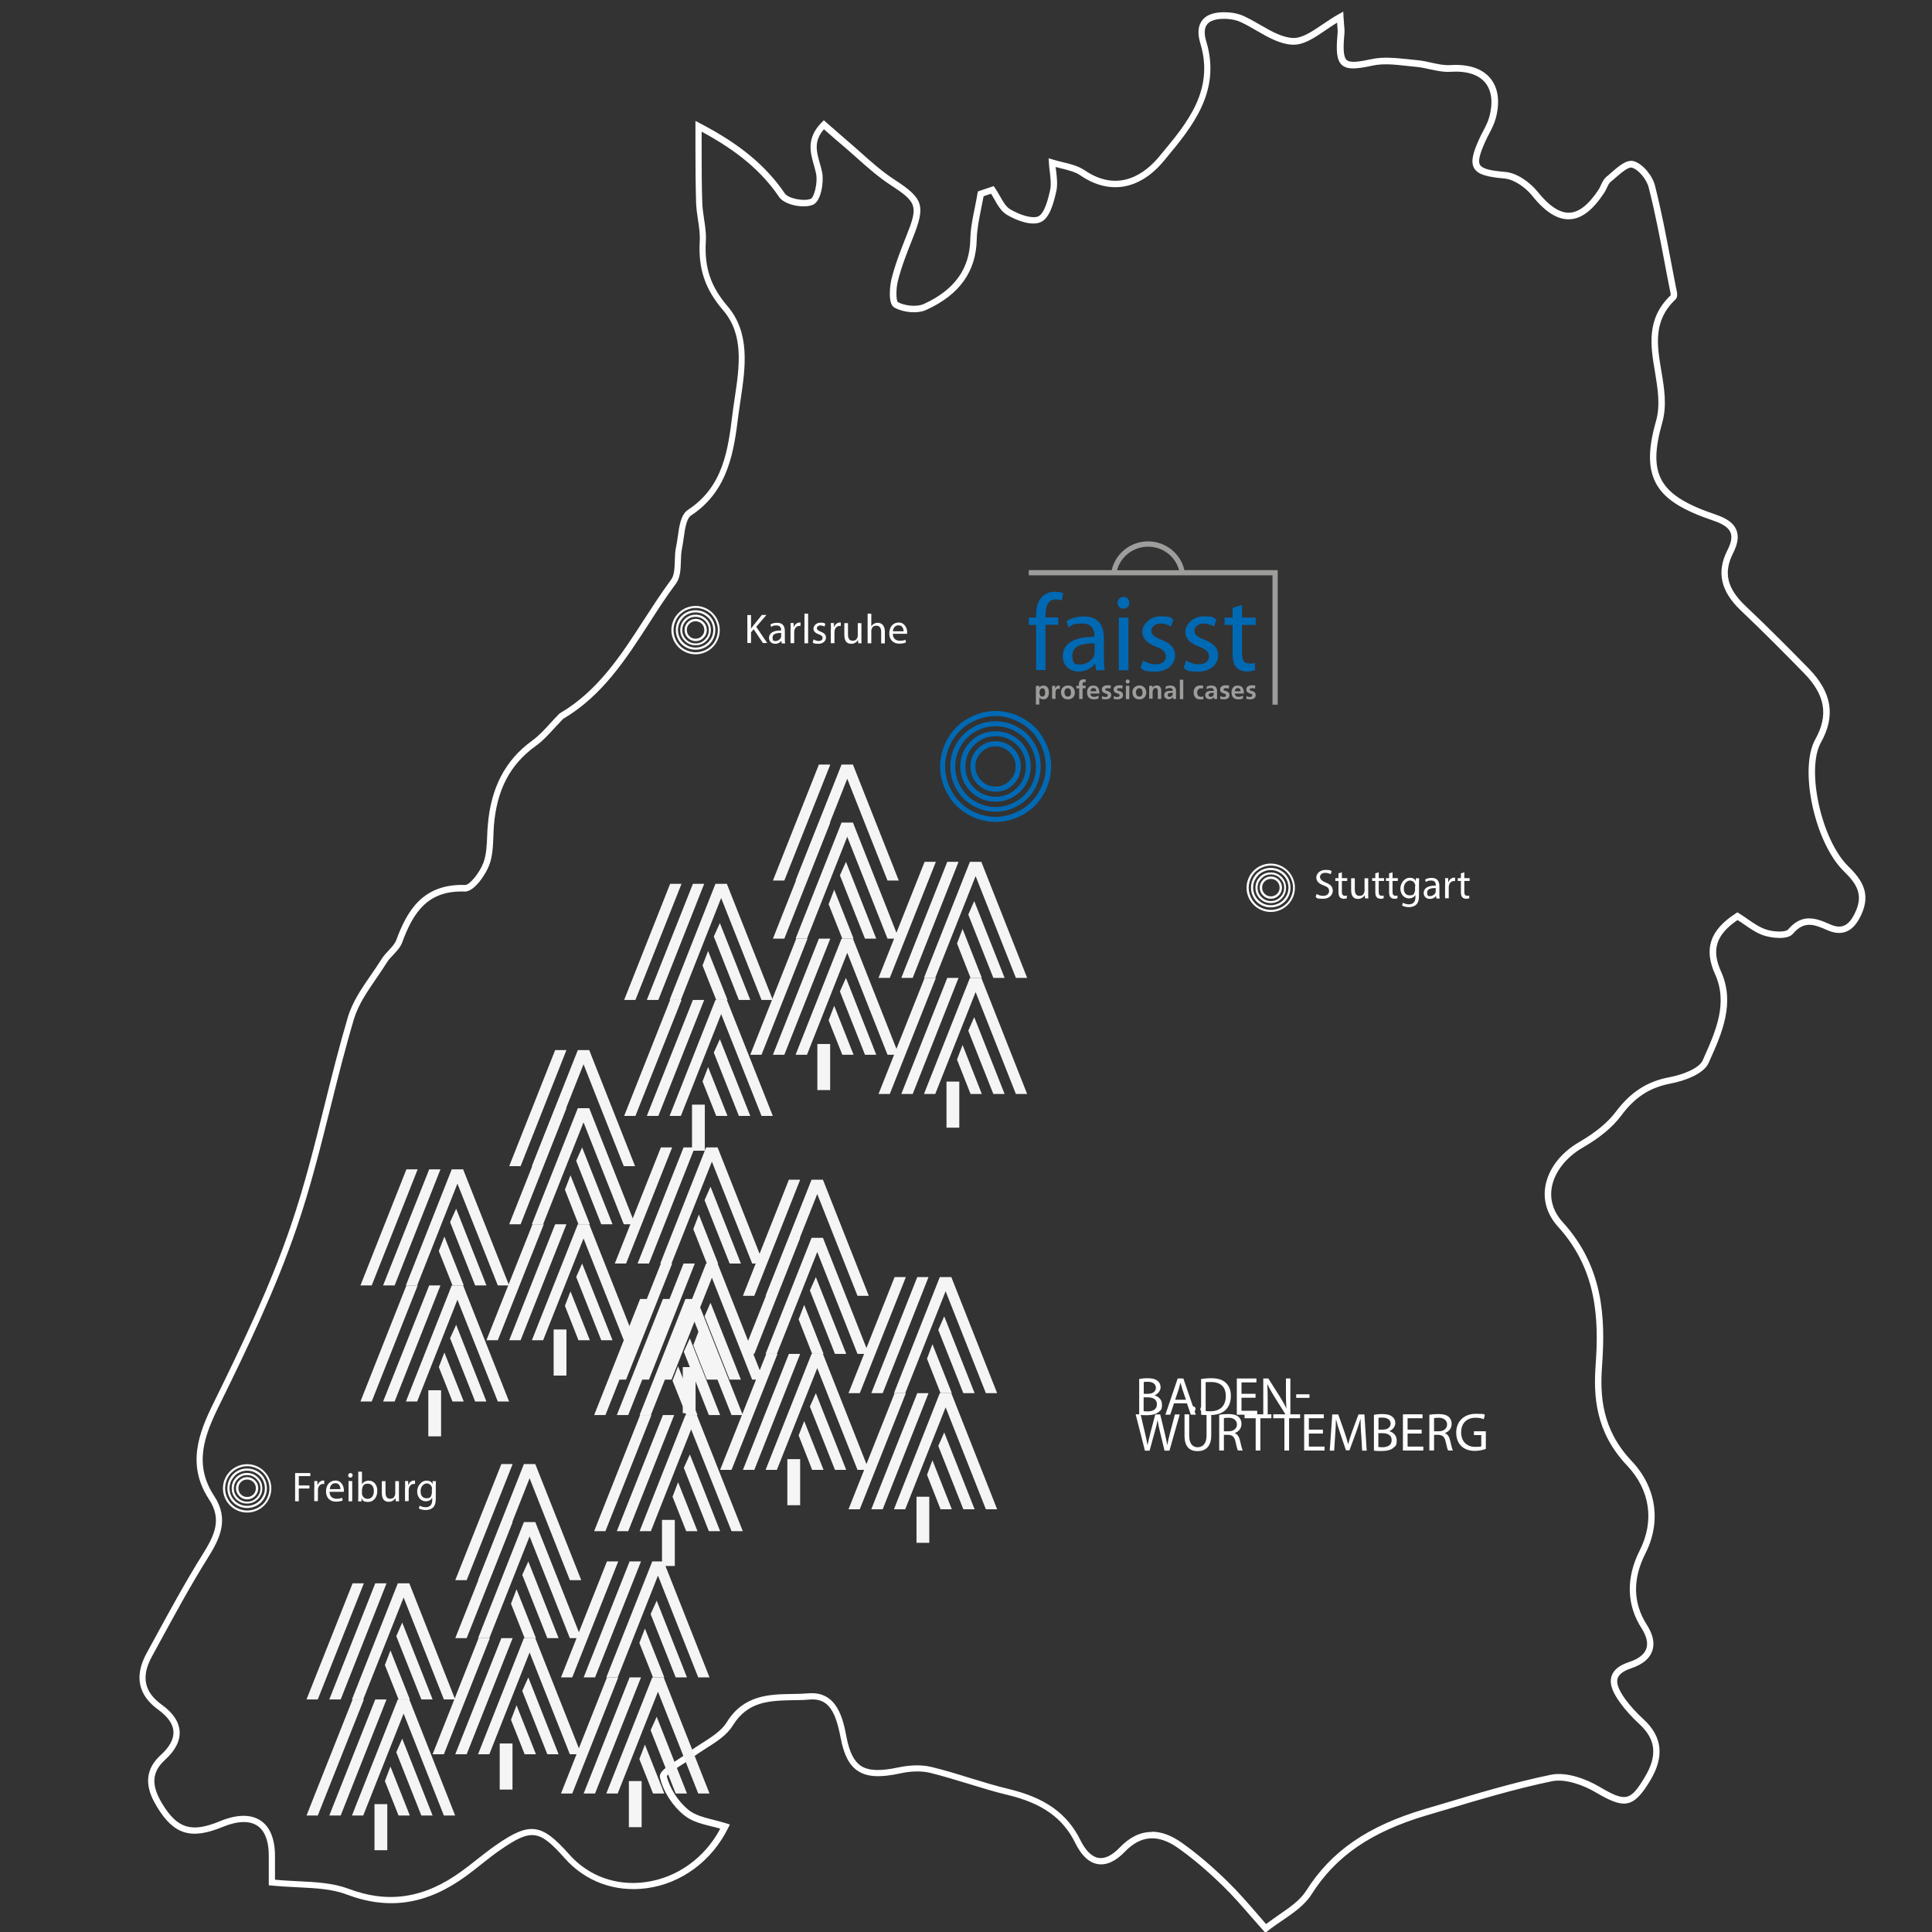 <?xml version="1.0" encoding="UTF-8"?>
<svg id="Ebene_1" data-name="Ebene 1" xmlns="http://www.w3.org/2000/svg" version="1.1" xmlns:xlink="http://www.w3.org/1999/xlink" viewBox="0 0 1526 1526">
  <rect x="0" y="0" width="1526" height="1526" fill="#333333" stroke="none"/>
  <defs>
    <style>
      .cls-1 {
        fill: #f5f5f5;
      }

      .cls-1, .cls-2, .cls-3, .cls-4, .cls-5 {
        stroke-width: 0px;
      }

      .cls-2 {
        fill: none;
      }

      .cls-6 {
        clip-path: url(#clippath-1);
      }

      .cls-3 {
        fill: #0069b4;
      }

      .cls-4 {
        fill: #9d9d9c;
      }

      .cls-7 {
        clip-path: url(#clippath);
      }

      .cls-5 {
        fill: #fff;
      }
    </style>
    <clipPath id="clippath">
      <rect class="cls-2" x="812.5" y="427.7" width="196.6" height="128.9"/>
    </clipPath>
    <clipPath id="clippath-1">
      <rect class="cls-2" x="812.5" y="427.7" width="196.6" height="128.9"/>
    </clipPath>
  </defs>
  <path class="cls-5" d="M999.5,1526.7l-1.6-1.8c-3.2-3.6-6.5-7.3-9.6-10.9-7.1-8.2-14.4-16.6-22.2-24.2-12.5-12.2-24.2-22.1-35.7-30.2-15.6-11-29.3-10.1-41.8,2.9-7.3,7.6-14.5,10.9-21.3,9.9-7.1-1.1-13.1-6.7-18-16.7-9.7-19.7-26.1-31.4-53.2-37.9-10.6-2.5-21.1-5.8-31.3-8.9-9.8-3-20-6.1-30.1-8.6-6.6-1.6-14.9-1.5-23.5.4-16.2,3.5-26.3,2.9-33.6-1.9-6.8-4.5-11-12.5-13.6-26.1-3.9-20.2-9.2-31.7-24.7-30.3-4.3.4-8.7.5-13,.5-18.3.4-35.6.7-47.5,20-4.7,7.7-13.1,13-21.2,18.1-3.6,2.3-7.2,4.6-10.5,7.1-2.4,1.9-5.5,3.9-8.6,5.8-4.2,2.7-11,7.1-11.8,9,2.2,9.6,9,20.1,17.3,26.8,5,4,12.1,5.8,19.5,7.7,3.4.9,6.8,1.7,10.2,2.8l2.8.9-1.3,2.6c-12.8,26.1-36.9,44-64.3,47.7-24.9,3.4-48.5-5.2-64.8-23.6-20.2-22.8-26.4-23.6-51.1-6.5-5.1,3.5-10,7.4-14.8,11.2-3.9,3.1-7.8,6.2-11.9,9.2-31.1,22.7-61.2,27.3-94.7,14.6-11.3-4.3-24.3-4.9-38.1-5.6-6.7-.3-13.7-.7-20.9-1.4l-2.3-.2v-2.3c0-1.1,0-2.4,0-3.9,0-4.3,0-10.1,0-16,.2-12.1-2.9-20.7-9-24.8-6.2-4.2-15.7-3.9-27.4.9-25,10.3-38.6,6.2-52-16-6.4-10.6-13-26.3,3.2-40.9,6.9-6.3,10.2-12.5,9.9-18.4-.3-6-4.4-11.7-11.9-17.2-16.1-11.6-19.2-26.7-9.2-44.9,2.2-4,4.4-8.1,6.6-12.1,11.9-21.8,24.1-44.3,37.5-65.7,9.3-14.9,15.6-27.5,5.1-43.5-17.9-27.2-8.1-52.6,3.6-76.2,21.9-44.6,44.8-92.1,61.2-140.5,10.6-31,18.7-63.5,26.5-94.9,5.7-22.9,11.6-46.5,18.4-69.4,3.6-12.1,11.1-23,18.4-33.5,2.8-4,5.6-8.2,8.2-12.3,1.6-2.5,3.6-4.7,5.6-6.8,2.5-2.7,4.9-5.3,6-8.2,8.6-23.3,21.1-44.6,54.4-43.5,3.5.1,11.3-9.4,14.4-17.5,2.4-6.4,2.7-13.9,3-21.2.1-2.8.2-5.7.5-8.5,2.4-29.6,13.8-51.4,34.9-66.7,5.4-3.9,10-8.9,14.8-14.2,2.2-2.4,4.4-4.8,6.7-7.1l.2-.2.3-.2c30.1-17.6,48.5-46.1,66.3-73.7,6.9-10.6,14-21.6,21.6-31.9,2.5-3.4,2.7-8.9,2.9-14.8.1-3.7.2-7.5,1-11,.5-2.4.9-5,1.3-7.8,1.2-8.8,2.5-17.8,8.1-21.5,28.1-18.4,31.7-47.8,35.2-76.2.5-4.1,1.2-8.4,1.8-12.6,3.6-24.3,7.4-49.5-9.3-68.9-14.2-16.5-19.7-32.8-18.4-54.7.3-5.4-.5-10.9-1.4-16.7-.7-4.4-1.3-9-1.5-13.5-.4-14.3-.5-28.7-.5-42.7,0-5.9,0-11.8,0-17.6v-4.3s3.8,2,3.8,2c31.3,16.3,51.9,33.4,66.8,55.3,2.7,4,15.2,6.5,20.5,4.2,2.7-1.2,5.6-12.8,4.2-19.7-.5-2.3-1.1-4.7-1.8-7.1-2.8-9.9-6-21.1,6.2-33.5l1.7-1.7,1.8,1.6c1.9,1.6,3.6,3.2,5.4,4.7,3.7,3.3,7.2,6.3,10.8,9.4,3.8,3.2,7.5,6.5,11.2,9.8,8.4,7.5,17.2,15.3,26.6,21.4,23,14.9,24.7,20.5,14.5,46.1-4.4,11.1-8.9,22.4-11.8,33.9-1.7,6.9-1.3,15.4-.1,16.7,6,3.2,15.4,3.9,20.6,1.5,24.3-11.1,36.3-27.9,36.7-51.2.2-8.5,1.9-16.9,3.6-25.1.7-3.6,1.5-7.4,2.1-11.1l.3-1.5,12.5-4.2,1.1,1.6c1.3,1.9,2.5,4.1,3.7,6.1,2.5,4.4,4.8,8.6,8.2,10.6,7.4,4.4,17.4,7.7,22.2,5.6,5.3-2.4,8.3-16.1,9.3-20.6,1-4.4.4-9.3-.2-14.5-.3-2.3-.6-4.7-.7-7.1l-.2-3.7,3.6,1.1c2.4.8,5.1,1.4,7.6,2,5.9,1.4,11.9,2.9,16.9,6.2,27.9,19.1,48.9,1.7,59-10.4l1.4-1.7c20.9-25,42.5-50.9,31.3-87.9-2.4-7.9-1.9-14,1.6-18.4,3.8-4.8,10.8-6.8,20.8-6.1,4.4.3,8.4,1.3,11.7,2.8,4.4,2,8.8,4.5,13.1,7,9,5.2,17.6,10.1,26.2,10.4,7,.2,14.7-5,23-10.6,4.1-2.8,8.4-5.7,12.9-8.2l3.6-2,.2,4.1c.1,2.2.3,4,.4,5.6.3,3,.5,5.4.3,7.8-1,10.6-1,18.2,1.8,20.7,2.7,2.4,9.5,1.5,19.7-.7,9.1-2,18.8-.9,28.2,0,2.5.3,5.1.5,7.6.8,3.9.3,7.7,1.2,11.4,2,5.2,1.2,10.2,2.2,15,1.9,14.3-.9,25.2,2.7,31.6,10.5,6.2,7.5,7.7,18.4,4.3,31.4-1.2,4.4-3.3,8.5-5.3,12.4-1,1.9-2,3.8-2.9,5.8-4.7,10.5-6,15.9-4.3,18.7,2,3.4,9.4,4.7,20,5.6,9.5.8,19.8,8.6,25.4,15.5,9.3,11.6,17.6,17,25.3,16.7,7.6-.4,15.1-6.3,23-18.3.7-1,1.2-2.2,1.8-3.5,1.1-2.4,2.3-4.9,4.4-6.6,1.2-.9,2.4-2,3.7-3.2,5.9-5.1,12-10.4,17.4-9.2,7.5,1.8,15.3,11.7,17.2,19.4,5,19.7,8.9,40.1,12.6,59.7,1.3,6.6,2.5,13.2,3.8,19.8,0,.4.2.9.3,1.4.8,3.5,1.6,7.1-.6,9.1-17.7,16.8-14.5,36-11.1,56.3,2.3,13.5,4.6,27.4.7,41.1-11.7,41.2-2.3,57.4,42.2,72.4,9.1,3.1,14.3,6.9,16.4,12.2,2,5,1.2,10.8-2.6,18.3-7.8,15.4-4.8,27.9,9.9,41.8,18.6,17.6,36.4,35.6,49.9,49.4,18.3,18.8,21.3,37.3,9.6,58.3-12,21.4.4,77.3,21.7,98,11.3,11,17.4,21.6,10.5,37.3-3.4,7.7-7.4,12.3-12.4,14.2-4.3,1.7-9.4,1.2-15-1.3-10.7-4.8-18.3-7.2-26.9,2.9-4.4,5.2-17.4,3.2-22.7,1.5-5.7-1.8-10.6-5.2-15.8-8.8-1.7-1.2-3.5-2.4-5.3-3.5-17,11.6-20.8,23.5-13,40.7,11.3,25,.5,49.2-9.1,70.5l-.7,1.6c-3.8,8.6-18.5,14.1-29.8,16.3-16.6,3.1-28.4,10.7-39.3,25.4-6.7,9-16.9,17.5-30.3,25.2-13.5,7.8-22.7,19.8-24.6,32-1.5,9.7,1.5,19,8.8,27,32,35.2,33.8,75.3,31,113.4-1.7,23.2-.3,50.2,23.3,75.1,19.6,20.7,23.7,48,10.9,73.2-10.2,20.2-9.8,39.1,1.2,56.3,4.9,7.7,6.4,14.7,4.2,20.7-2.1,6.1-7.7,10.6-16.6,13.6-6,2-9.6,4.7-10.7,7.9-1.2,3.8.7,9,5.9,16.3,4,5.5,8.9,10.9,14.7,16.2,14.8,13.7,16.5,29.5,5,48.5-13.5,22.4-20.9,22-43.1,9-9.1-5.4-23.6-10.9-34.3-8.7-29,6-58,14.7-86,23.1-4.4,1.3-8.8,2.6-13.2,3.9-43.7,13-71.7,32.2-90.7,62.3-5.4,8.6-14.5,14.8-23.3,20.8-3.9,2.6-7.9,5.4-11.4,8.2l-1.9,1.5ZM909.9,1446.8c7.5,0,15.3,2.9,23.4,8.6,11.7,8.3,23.6,18.3,36.3,30.7,8,7.8,15.4,16.3,22.5,24.5,2.6,3,5.3,6.1,7.9,9.1,3.2-2.4,6.6-4.7,9.8-7,8.7-6,17-11.6,21.9-19.3,19.7-31.2,48.5-51.1,93.6-64.5,4.4-1.3,8.8-2.6,13.2-3.9,28.2-8.4,57.3-17.2,86.5-23.2,12.1-2.5,27.6,3.2,38,9.3,21,12.4,24.7,11.6,36-7.2,10.3-17,9-30-4.1-42.1-6-5.5-11.2-11.3-15.3-17-4.3-6-9-13.7-6.7-20.9,1.6-5,6.2-8.6,14-11.2,7.3-2.4,11.8-5.9,13.4-10.4,1.6-4.4.3-9.9-3.7-16.2-11.9-18.5-12.4-39.8-1.5-61.4,11.9-23.5,8.2-48-10.1-67.3-24.9-26.3-26.4-54.7-24.7-79,2.7-36.9,1-75.7-29.7-109.5-8.3-9.2-11.8-20-10.1-31.3,2.2-14,12-27,27.1-35.7,12.7-7.4,22.4-15.4,28.7-23.8,11.7-15.6,24.8-24,42.5-27.3,10.6-2,23.3-7,26.1-13.3l.7-1.6c9.5-21.3,19.4-43.4,9.1-66.3-9.1-20.1-4.1-34.9,16.2-48.1l1.4-.9,1.4.9c2.4,1.5,4.7,3,6.9,4.6,4.9,3.4,9.5,6.5,14.5,8.1,6.4,2.1,15.4,2.1,17.2,0,10.9-12.7,21.4-9.4,33-4.2,4.4,2,8,2.4,11,1.2,3.6-1.4,6.7-5.1,9.5-11.5,5.8-13.1.9-21.5-9.4-31.5-23-22.4-35.7-80.8-22.6-104.2,10.6-19,7.9-35.1-8.8-52.2-13.4-13.7-31.2-31.8-49.7-49.3-16.2-15.3-19.7-30.6-10.9-47.9,3.1-6,3.9-10.6,2.4-14.1-1.5-3.7-5.9-6.7-13.3-9.2-24.2-8.2-37.5-16.4-44.4-27.6-7.4-12-7.8-27.7-1.1-51.1,3.6-12.5,1.3-25.9-.8-38.8-3.5-20.6-7.1-42,12.4-60.6.1-.9-.4-3.3-.7-4.5-.1-.5-.2-1-.3-1.5-1.3-6.6-2.6-13.2-3.8-19.8-3.7-19.6-7.6-39.8-12.6-59.4-1.7-6.6-8.4-14.5-13.4-15.6-2.8-.7-8.8,4.6-12.8,8-1.4,1.2-2.6,2.3-3.9,3.3-1.2,1-2.1,2.9-3,4.8-.6,1.4-1.3,2.8-2.2,4.1-8.9,13.4-17.7,20.2-27.1,20.6-9.5.4-19.2-5.6-29.6-18.6-5-6.3-14.1-12.9-21.8-13.6-13.1-1.2-20.8-2.8-24-8.1-3.1-5.3-.7-12.9,4.1-23.4.9-2.1,2-4.1,3-6,2-3.9,3.9-7.5,4.9-11.4,3-11.3,1.8-20.6-3.3-26.8-5.3-6.5-14.8-9.4-27.3-8.6-5.6.4-11.1-.9-16.5-2-3.6-.8-7.2-1.6-10.8-1.9-2.5-.2-5.2-.5-7.7-.8-9-1-18.3-2-26.6-.2-12.6,2.7-19.8,3.4-24.2-.4-4.5-4-4.7-11.9-3.5-25,.2-1.9,0-4-.3-6.9,0-.5,0-1-.1-1.6-3.1,1.9-6.1,3.9-9,5.9-8.9,6.1-17.3,11.8-26,11.5-9.9-.3-19.4-5.8-28.6-11.1-4.2-2.4-8.4-4.9-12.6-6.8-2.8-1.3-6.2-2.1-10-2.4-5.6-.4-13,0-16.4,4.2-2.3,2.9-2.6,7.5-.7,13.6,12,39.6-11.5,67.8-32.2,92.7l-1.4,1.7c-19,22.8-43,27-65.9,11.3-4.1-2.8-9.5-4.1-15.2-5.5-1.4-.3-2.9-.7-4.3-1.1.1,1,.2,2.1.4,3.1.6,5.4,1.3,10.9.1,16.2-2.3,10.3-5.5,21.2-12.2,24.2-7.2,3.3-19-1.1-26.9-5.8-4.5-2.7-7.3-7.7-10-12.5-.8-1.4-1.6-2.8-2.4-4.1l-5.9,2c-.6,3.3-1.3,6.6-1.9,9.7-1.6,7.9-3.3,16.2-3.5,24.2-.5,25.5-13.5,43.8-39.7,55.8-7.5,3.5-18.8,1.9-25.3-1.7-5.7-3.1-3.3-18.7-2.4-22.4,2.9-11.8,7.5-23.4,11.9-34.5,9.3-23.3,8.4-26.3-12.5-39.9-9.8-6.4-18.7-14.3-27.2-21.9-3.6-3.2-7.3-6.5-11.1-9.7-3.6-3-7.1-6.1-10.9-9.4-1.1-1-2.3-2-3.5-3.1-8.2,9.4-5.9,17.5-3.3,26.7.7,2.4,1.4,4.9,1.9,7.5,1.4,7-.7,22.6-7.2,25.4-7.1,3.1-22.4.4-26.8-6.1-13.8-20.3-32.8-36.3-61.2-51.6,0,4.5,0,8.9,0,13.4,0,14,0,28.4.5,42.6.1,4.2.8,8.6,1.4,12.9.9,5.8,1.8,11.8,1.4,17.8-1.2,20.7,3.8,35.5,17.1,51.1,18.2,21.2,14.1,48.8,10.5,73.1-.6,4.3-1.2,8.4-1.8,12.4-3.5,28.2-7.5,60.2-37.5,79.9-3.6,2.4-4.8,10.6-5.8,17.9-.4,2.8-.8,5.6-1.3,8.1-.7,3.1-.8,6.7-.9,10.1-.2,6.4-.4,13-3.9,17.7-7.6,10.1-14.6,21-21.4,31.6-18.1,28-36.8,57-67.7,75.2-2.1,2.2-4.3,4.5-6.3,6.7-4.8,5.2-9.7,10.7-15.6,14.9-20.1,14.5-30.5,34.5-32.8,62.9-.2,2.7-.3,5.6-.4,8.3-.3,7.7-.6,15.7-3.3,22.8-2.9,7.5-11.7,20.8-19.2,20.8s-.1,0-.2,0c-28.4-1-40.2,15.3-49.3,40.1-1.4,3.9-4.3,6.9-7.1,9.9-1.9,2-3.7,3.9-5,6-2.6,4.2-5.5,8.4-8.3,12.5-7,10.2-14.3,20.8-17.7,32.1-6.8,22.8-12.7,46.4-18.4,69.2-7.9,31.5-16,64.1-26.7,95.3-16.6,48.7-39.5,96.4-61.5,141.1-11.4,23.2-20.3,46.1-3.9,71.1,12.2,18.5,4.6,33.8-5,49.1-13.3,21.2-25.5,43.7-37.4,65.5-2.2,4-4.4,8.1-6.6,12.1-8.8,16-6.3,28.2,7.7,38.3,8.9,6.4,13.6,13.5,14.1,21.1.4,7.6-3.5,15.1-11.6,22.5-10.4,9.5-11.1,19.8-2.2,34.5,12,19.8,23.1,23.2,45.6,13.9,13.4-5.5,24.5-5.7,32.3-.4,7.6,5.1,11.4,15.2,11.2,29.1,0,5.8,0,11.6,0,15.9,0,.6,0,1.1,0,1.6,6.2.6,12.4.9,18.3,1.2,14.2.7,27.6,1.4,39.6,5.9,31.7,12,60.2,7.6,89.8-14,4-2.9,7.9-6,11.7-9,4.9-3.8,9.9-7.8,15.1-11.4,26.8-18.6,36-17.4,57.9,7.3,15.1,17.1,37.1,25.1,60.3,21.9,24.8-3.4,46.7-19,59-42.2-2.3-.7-4.6-1.3-6.9-1.8-7.6-1.9-15.6-3.9-21.5-8.7-9.3-7.4-16.8-19.1-19.2-29.9-1-4.3,4.5-8,14.1-14.2,2.9-1.9,6-3.8,8.2-5.6,3.4-2.6,7.2-5,10.8-7.3,7.9-5,15.4-9.8,19.6-16.5,13.3-21.7,33.7-22.1,51.7-22.4,4.4,0,8.6-.2,12.7-.5,23.1-2,27.6,20.8,30.2,34.5,2.3,11.9,5.9,19.1,11.4,22.8,6,3.9,15.1,4.3,29.7,1.2,6.6-1.4,16.4-2.6,25.8-.4,10.3,2.5,20.5,5.6,30.4,8.7,10.1,3.1,20.6,6.3,31,8.8,28.7,6.9,46.2,19.4,56.6,40.6,4.1,8.2,9,13,14.2,13.8,5.1.8,10.8-2,16.8-8.3,7.8-8.1,16.2-12.2,25.1-12.2Z"/>
  <path class="cls-3" d="M746.1,622.4c-2.3-5.4-3.5-11.1-3.5-17s1.2-11.6,3.5-17c2.3-5.4,5.4-10.1,9.3-14,3.9-3.9,8.6-7,14-9.3,5.4-2.3,11.1-3.5,17-3.5s11.6,1.2,17,3.5c5.4,2.3,10,5.4,14,9.3,3.9,3.9,7,8.6,9.3,14,2.3,5.4,3.5,11.1,3.5,17s-1.2,11.6-3.5,17c-2.3,5.4-5.4,10.1-9.3,14-3.9,3.9-8.6,7-14,9.3-5.4,2.3-11.1,3.5-17,3.5s-11.6-1.2-17-3.5c-5.4-2.3-10.1-5.4-14-9.3-3.9-3.9-7-8.6-9.3-14ZM749.7,590c-2.1,4.9-3.2,10.1-3.2,15.4s1.1,10.5,3.2,15.4c2.1,4.9,4.9,9.2,8.5,12.7,3.6,3.6,7.8,6.4,12.7,8.5,4.9,2.1,10.1,3.2,15.4,3.2s10.5-1.1,15.4-3.2c4.9-2.1,9.2-4.9,12.7-8.5,3.6-3.6,6.4-7.8,8.5-12.7,2.1-4.9,3.1-10.1,3.1-15.4s-1.1-10.5-3.1-15.4c-2.1-4.9-4.9-9.2-8.5-12.7-3.6-3.6-7.8-6.4-12.7-8.5-4.9-2.1-10.1-3.2-15.4-3.2s-10.5,1.1-15.4,3.2c-4.9,2.1-9.2,4.9-12.7,8.5-3.6,3.6-6.4,7.8-8.5,12.7ZM753.4,619.3c-1.9-4.4-2.8-9.1-2.8-13.9s.9-9.5,2.8-13.9,4.4-8.2,7.6-11.4c3.2-3.2,7-5.7,11.4-7.6,4.4-1.9,9.1-2.8,13.9-2.8s9.5.9,13.9,2.8c4.4,1.9,8.2,4.4,11.4,7.6,3.2,3.2,5.7,7,7.6,11.4,1.9,4.4,2.8,9.1,2.8,13.9s-.9,9.5-2.8,13.9c-1.9,4.4-4.4,8.2-7.6,11.4-3.2,3.2-7,5.7-11.4,7.6-4.4,1.9-9.1,2.8-13.9,2.8s-9.5-.9-13.9-2.8c-4.4-1.9-8.2-4.4-11.4-7.6-3.2-3.2-5.7-7-7.6-11.4ZM757,593.1c-1.7,3.9-2.5,8-2.5,12.4s.8,8.4,2.5,12.4c1.7,3.9,3.9,7.3,6.8,10.2,2.9,2.9,6.2,5.1,10.2,6.8,3.9,1.7,8,2.5,12.4,2.5s8.4-.8,12.4-2.5c3.9-1.7,7.3-3.9,10.2-6.8,2.9-2.9,5.1-6.2,6.8-10.2,1.7-3.9,2.5-8,2.5-12.4s-.8-8.4-2.5-12.4c-1.7-3.9-3.9-7.3-6.8-10.2-2.9-2.9-6.2-5.1-10.2-6.8-3.9-1.7-8-2.5-12.4-2.5s-8.4.8-12.4,2.5c-3.9,1.7-7.3,3.9-10.2,6.8-2.9,2.9-5.1,6.2-6.8,10.2ZM762.2,619.4c-2.5-4.3-3.7-8.9-3.7-14s1.2-9.7,3.7-14c2.5-4.3,5.9-7.7,10.1-10.1,4.3-2.5,8.9-3.7,14-3.7s9.7,1.2,14,3.7c4.3,2.5,7.7,5.9,10.1,10.1,2.5,4.3,3.7,8.9,3.7,14s-1.2,9.7-3.7,14c-2.5,4.3-5.9,7.7-10.1,10.1-4.3,2.5-8.9,3.7-14,3.7s-9.7-1.2-14-3.7c-4.3-2.5-7.7-5.9-10.1-10.1ZM769.5,588.5c-4.7,4.7-7,10.3-7,16.9s2.3,12.2,7,16.9c4.7,4.7,10.3,7,16.9,7s12.2-2.3,16.9-7c4.7-4.7,7-10.3,7-16.9s-2.3-12.2-7-16.9c-4.7-4.7-10.3-7-16.9-7s-12.2,2.3-16.9,7ZM772.3,619.5c-3.9-3.9-5.8-8.6-5.8-14.1s1.9-10.2,5.8-14.1,8.6-5.8,14.1-5.8,10.2,1.9,14.1,5.8c3.9,3.9,5.8,8.6,5.8,14.1s-1.9,10.2-5.8,14.1c-3.9,3.9-8.6,5.8-14.1,5.8s-10.2-1.9-14.1-5.8ZM775.1,594.2c-3.1,3.1-4.7,6.9-4.7,11.2s1.6,8.1,4.7,11.2c3.1,3.1,6.9,4.7,11.2,4.7s8.1-1.6,11.2-4.7,4.7-6.9,4.7-11.2-1.6-8.1-4.7-11.2c-3.1-3.1-6.9-4.7-11.2-4.7s-8.1,1.6-11.2,4.7Z"/>
  <path class="cls-5" d="M986.1,708.6c-1-2.4-1.5-4.8-1.5-7.4s.5-5.1,1.5-7.4c1-2.4,2.4-4.4,4.1-6.1,1.7-1.7,3.7-3.1,6.1-4.1,2.4-1,4.8-1.5,7.4-1.5s5.1.5,7.4,1.5c2.4,1,4.4,2.4,6.1,4.1,1.7,1.7,3.1,3.7,4.1,6.1,1,2.4,1.5,4.8,1.5,7.4s-.5,5.1-1.5,7.4c-1,2.4-2.4,4.4-4.1,6.1-1.7,1.7-3.7,3.1-6.1,4.1-2.4,1-4.8,1.5-7.4,1.5s-5.1-.5-7.4-1.5c-2.4-1-4.4-2.4-6.1-4.1-1.7-1.7-3.1-3.7-4.1-6.1ZM987.7,694.4c-.9,2.2-1.4,4.4-1.4,6.8s.5,4.6,1.4,6.8c.9,2.2,2.2,4,3.7,5.6s3.4,2.8,5.6,3.7,4.4,1.4,6.8,1.4,4.6-.5,6.8-1.4,4-2.2,5.6-3.7c1.6-1.6,2.8-3.4,3.7-5.6.9-2.2,1.4-4.4,1.4-6.8s-.5-4.6-1.4-6.8c-.9-2.2-2.2-4-3.7-5.6-1.6-1.6-3.4-2.8-5.6-3.7s-4.4-1.4-6.8-1.4-4.6.5-6.8,1.4-4,2.2-5.6,3.7c-1.6,1.6-2.8,3.4-3.7,5.6ZM989.3,707.2c-.8-1.9-1.2-4-1.2-6.1s.4-4.2,1.2-6.1c.8-1.9,1.9-3.6,3.3-5,1.4-1.4,3.1-2.5,5-3.3s4-1.2,6.1-1.2,4.2.4,6.1,1.2,3.6,1.9,5,3.3c1.4,1.4,2.5,3.1,3.3,5s1.2,4,1.2,6.1-.4,4.2-1.2,6.1-1.9,3.6-3.3,5c-1.4,1.4-3.1,2.5-5,3.3s-4,1.2-6.1,1.2-4.2-.4-6.1-1.2-3.6-1.9-5-3.3c-1.4-1.4-2.5-3.1-3.3-5ZM990.9,695.7c-.7,1.7-1.1,3.5-1.1,5.4s.4,3.7,1.1,5.4c.7,1.7,1.7,3.2,3,4.4,1.2,1.2,2.7,2.2,4.4,3,1.7.7,3.5,1.1,5.4,1.1s3.7-.4,5.4-1.1c1.7-.7,3.2-1.7,4.5-3,1.2-1.2,2.2-2.7,3-4.4.7-1.7,1.1-3.5,1.1-5.4s-.4-3.7-1.1-5.4-1.7-3.2-3-4.4c-1.3-1.2-2.7-2.2-4.5-3-1.7-.7-3.5-1.1-5.4-1.1s-3.7.4-5.4,1.1c-1.7.7-3.2,1.7-4.4,3s-2.2,2.7-3,4.4ZM993.2,707.3c-1.1-1.9-1.6-3.9-1.6-6.1s.5-4.2,1.6-6.1c1.1-1.9,2.6-3.3,4.4-4.4,1.9-1.1,3.9-1.6,6.1-1.6s4.2.5,6.1,1.6c1.9,1.1,3.3,2.6,4.4,4.4,1.1,1.9,1.6,3.9,1.6,6.1s-.5,4.2-1.6,6.1-2.6,3.3-4.4,4.4c-1.9,1.1-3.9,1.6-6.1,1.6s-4.2-.5-6.1-1.6-3.3-2.6-4.4-4.4ZM996.4,693.8c-2,2-3.1,4.5-3.1,7.4s1,5.3,3.1,7.4c2,2,4.5,3.1,7.4,3.1s5.3-1,7.4-3.1c2-2,3.1-4.5,3.1-7.4s-1-5.3-3.1-7.4c-2-2-4.5-3.1-7.4-3.1s-5.3,1-7.4,3.1ZM997.6,707.3c-1.7-1.7-2.6-3.8-2.6-6.2s.9-4.5,2.6-6.2c1.7-1.7,3.8-2.6,6.2-2.6s4.5.9,6.2,2.6c1.7,1.7,2.6,3.8,2.6,6.2s-.9,4.5-2.6,6.2c-1.7,1.7-3.8,2.6-6.2,2.6s-4.5-.9-6.2-2.6ZM998.9,696.2c-1.4,1.4-2,3-2,4.9s.7,3.6,2,4.9c1.4,1.4,3,2,4.9,2s3.6-.7,4.9-2c1.4-1.4,2-3,2-4.9s-.7-3.6-2-4.9-3-2-4.9-2-3.6.7-4.9,2Z"/>
  <path class="cls-5" d="M531.8,505.1c-1-2.4-1.5-4.8-1.5-7.4s.5-5.1,1.5-7.4c1-2.4,2.4-4.4,4.1-6.1,1.7-1.7,3.7-3.1,6.1-4.1,2.4-1,4.8-1.5,7.4-1.5s5.1.5,7.4,1.5c2.4,1,4.4,2.4,6.1,4.1,1.7,1.7,3.1,3.7,4.1,6.1,1,2.4,1.5,4.8,1.5,7.4s-.5,5.1-1.5,7.4c-1,2.4-2.4,4.4-4.1,6.1-1.7,1.7-3.7,3.1-6.1,4.1-2.4,1-4.8,1.5-7.4,1.5s-5.1-.5-7.4-1.5c-2.4-1-4.4-2.4-6.1-4.1-1.7-1.7-3.1-3.7-4.1-6.1ZM533.4,490.9c-.9,2.2-1.4,4.4-1.4,6.8s.5,4.6,1.4,6.8c.9,2.2,2.2,4,3.7,5.6s3.4,2.8,5.6,3.7,4.4,1.4,6.8,1.4,4.6-.5,6.8-1.4,4-2.2,5.6-3.7c1.6-1.6,2.8-3.4,3.7-5.6.9-2.2,1.4-4.4,1.4-6.8s-.5-4.6-1.4-6.8c-.9-2.2-2.2-4-3.7-5.6-1.6-1.6-3.4-2.8-5.6-3.7s-4.4-1.4-6.8-1.4-4.6.5-6.8,1.4-4,2.2-5.6,3.7c-1.6,1.6-2.8,3.4-3.7,5.6ZM535,503.7c-.8-1.9-1.2-4-1.2-6.1s.4-4.2,1.2-6.1c.8-1.9,1.9-3.6,3.3-5,1.4-1.4,3.1-2.5,5-3.3s4-1.2,6.1-1.2,4.2.4,6.1,1.2,3.6,1.9,5,3.3c1.4,1.4,2.5,3.1,3.3,5s1.2,4,1.2,6.1-.4,4.2-1.2,6.1-1.9,3.6-3.3,5c-1.4,1.4-3.1,2.5-5,3.3s-4,1.2-6.1,1.2-4.2-.4-6.1-1.2-3.6-1.9-5-3.3c-1.4-1.4-2.5-3.1-3.3-5ZM536.6,492.2c-.7,1.7-1.1,3.5-1.1,5.4s.4,3.7,1.1,5.4c.7,1.7,1.7,3.2,3,4.4,1.2,1.2,2.7,2.2,4.4,3,1.7.7,3.5,1.1,5.4,1.1s3.7-.4,5.4-1.1c1.7-.7,3.2-1.7,4.5-3,1.2-1.2,2.2-2.7,3-4.4.7-1.7,1.1-3.5,1.1-5.4s-.4-3.7-1.1-5.4-1.7-3.2-3-4.4c-1.3-1.2-2.7-2.2-4.5-3-1.7-.7-3.5-1.1-5.4-1.1s-3.7.4-5.4,1.1c-1.7.7-3.2,1.7-4.4,3s-2.2,2.7-3,4.4ZM538.9,503.7c-1.1-1.9-1.6-3.9-1.6-6.1s.5-4.2,1.6-6.1c1.1-1.9,2.6-3.3,4.4-4.4,1.9-1.1,3.9-1.6,6.1-1.6s4.2.5,6.1,1.6c1.9,1.1,3.3,2.6,4.4,4.4,1.1,1.9,1.6,3.9,1.6,6.1s-.5,4.2-1.6,6.1-2.6,3.3-4.4,4.4c-1.9,1.1-3.9,1.6-6.1,1.6s-4.2-.5-6.1-1.6-3.3-2.6-4.4-4.4ZM542,490.3c-2,2-3.1,4.5-3.1,7.4s1,5.3,3.1,7.4c2,2,4.5,3.1,7.4,3.1s5.3-1,7.4-3.1c2-2,3.1-4.5,3.1-7.4s-1-5.3-3.1-7.4c-2-2-4.5-3.1-7.4-3.1s-5.3,1-7.4,3.1ZM543.3,503.8c-1.7-1.7-2.6-3.8-2.6-6.2s.9-4.5,2.6-6.2c1.7-1.7,3.8-2.6,6.2-2.6s4.5.9,6.2,2.6c1.7,1.7,2.6,3.8,2.6,6.2s-.9,4.5-2.6,6.2c-1.7,1.7-3.8,2.6-6.2,2.6s-4.5-.9-6.2-2.6ZM544.5,492.7c-1.4,1.4-2,3-2,4.9s.7,3.6,2,4.9c1.4,1.4,3,2,4.9,2s3.6-.7,4.9-2c1.4-1.4,2-3,2-4.9s-.7-3.6-2-4.9-3-2-4.9-2-3.6.7-4.9,2Z"/>
  <path class="cls-5" d="M177.6,1183c-1-2.4-1.5-4.8-1.5-7.4s.5-5.1,1.5-7.4c1-2.4,2.4-4.4,4.1-6.1,1.7-1.7,3.7-3.1,6.1-4.1,2.4-1,4.8-1.5,7.4-1.5s5.1.5,7.4,1.5c2.4,1,4.4,2.4,6.1,4.1s3.1,3.7,4.1,6.1c1,2.4,1.5,4.8,1.5,7.4s-.5,5.1-1.5,7.4c-1,2.4-2.4,4.4-4.1,6.1-1.7,1.7-3.7,3.1-6.1,4.1-2.4,1-4.8,1.5-7.4,1.5s-5.1-.5-7.4-1.5c-2.4-1-4.4-2.4-6.1-4.1s-3.1-3.7-4.1-6.1ZM179.2,1168.8c-.9,2.2-1.4,4.4-1.4,6.8s.5,4.6,1.4,6.8c.9,2.2,2.2,4,3.7,5.6,1.6,1.6,3.4,2.8,5.6,3.7,2.2.9,4.4,1.4,6.8,1.4s4.6-.5,6.8-1.4c2.2-.9,4-2.2,5.6-3.7s2.8-3.4,3.7-5.6c.9-2.2,1.4-4.4,1.4-6.8s-.5-4.6-1.4-6.8c-.9-2.2-2.2-4-3.7-5.6-1.6-1.6-3.4-2.8-5.6-3.7-2.2-.9-4.4-1.4-6.8-1.4s-4.6.5-6.8,1.4c-2.2.9-4,2.2-5.6,3.7s-2.8,3.4-3.7,5.6ZM180.8,1181.6c-.8-1.9-1.2-4-1.2-6.1s.4-4.2,1.2-6.1c.8-1.9,1.9-3.6,3.3-5s3.1-2.5,5-3.3c1.9-.8,4-1.2,6.1-1.2s4.2.4,6.1,1.2c1.9.8,3.6,1.9,5,3.3,1.4,1.4,2.5,3.1,3.3,5s1.2,4,1.2,6.1-.4,4.2-1.2,6.1-1.9,3.6-3.3,5-3.1,2.5-5,3.3-4,1.2-6.1,1.2-4.2-.4-6.1-1.2-3.6-1.9-5-3.3c-1.4-1.4-2.5-3.1-3.3-5ZM182.4,1170.1c-.7,1.7-1.1,3.5-1.1,5.4s.4,3.7,1.1,5.4,1.7,3.2,3,4.4c1.2,1.3,2.7,2.2,4.4,3s3.5,1.1,5.4,1.1,3.7-.4,5.4-1.1c1.7-.7,3.2-1.7,4.5-3s2.2-2.7,3-4.4,1.1-3.5,1.1-5.4-.4-3.7-1.1-5.4-1.7-3.2-3-4.4c-1.3-1.2-2.7-2.2-4.5-3-1.7-.7-3.5-1.1-5.4-1.1s-3.7.4-5.4,1.1c-1.7.7-3.2,1.7-4.4,3s-2.2,2.7-3,4.4ZM184.6,1181.6c-1.1-1.9-1.6-3.9-1.6-6.1s.5-4.2,1.6-6.1c1.1-1.9,2.6-3.3,4.4-4.4s3.9-1.6,6.1-1.6,4.2.5,6.1,1.6c1.9,1.1,3.3,2.6,4.4,4.4s1.6,3.9,1.6,6.1-.5,4.2-1.6,6.1c-1.1,1.9-2.6,3.3-4.4,4.4-1.9,1.1-3.9,1.6-6.1,1.6s-4.2-.5-6.1-1.6-3.3-2.6-4.4-4.4ZM187.8,1168.2c-2,2-3.1,4.5-3.1,7.4s1,5.3,3.1,7.4c2,2,4.5,3.1,7.4,3.1s5.3-1,7.4-3.1c2-2,3.1-4.5,3.1-7.4s-1-5.3-3.1-7.4c-2-2-4.5-3.1-7.4-3.1s-5.3,1-7.4,3.1ZM189,1181.7c-1.7-1.7-2.6-3.8-2.6-6.2s.9-4.5,2.6-6.2,3.8-2.6,6.2-2.6,4.5.9,6.2,2.6,2.6,3.8,2.6,6.2-.9,4.5-2.6,6.2-3.8,2.6-6.2,2.6-4.5-.9-6.2-2.6ZM190.3,1170.6c-1.4,1.4-2,3-2,4.9s.7,3.6,2,4.9,3,2,4.9,2,3.6-.7,4.9-2,2-3,2-4.9-.7-3.6-2-4.9-3-2-4.9-2-3.6.7-4.9,2Z"/>
  <g>
    <polygon class="cls-1" points="501.9 789.8 493 789.8 529.3 698.1 538.3 698.1 501.9 789.8"/>
    <polygon class="cls-1" points="520 789.8 510.9 789.8 547.3 698.1 556.2 698.1 520 789.8"/>
    <polygon class="cls-1" points="537.8 789.8 528.9 789.8 565.1 698.1 574.1 698.1 610.4 789.8 601.5 789.8 569.6 709.3 537.8 789.8"/>
    <polygon class="cls-1" points="574.6 789.8 565.7 789.8 554.9 762.6 559.3 751.1 574.6 789.8"/>
    <polygon class="cls-1" points="592.6 789.8 583.6 789.8 563.8 739.7 568.6 729.1 592.6 789.8"/>
    <polygon class="cls-1" points="501.9 881.4 493 881.4 529.3 789.8 538.3 789.8 501.9 881.4"/>
    <polygon class="cls-1" points="520 881.4 510.9 881.4 547.3 789.8 556.2 789.8 520 881.4"/>
    <polygon class="cls-1" points="537.8 881.4 528.9 881.4 565.1 789.8 574.1 789.8 610.4 881.4 601.5 881.4 569.6 801 537.8 881.4"/>
    <polygon class="cls-1" points="574.6 881.4 565.7 881.4 554.9 854.2 559.3 842.8 574.6 881.4"/>
    <polygon class="cls-1" points="592.6 881.4 583.6 881.4 563.8 831.4 568.6 820.8 592.6 881.4"/>
    <polygon class="cls-1" points="702.8 772.4 693.9 772.4 730.3 680.7 739.2 680.7 702.8 772.4"/>
    <polygon class="cls-1" points="720.9 772.4 711.9 772.4 748.2 680.7 757.1 680.7 720.9 772.4"/>
    <polygon class="cls-1" points="738.7 772.4 729.8 772.4 766.1 680.7 775.1 680.7 811.3 772.4 802.4 772.4 770.6 692 738.7 772.4"/>
    <polygon class="cls-1" points="775.5 772.4 766.6 772.4 755.9 745.2 760.3 733.7 775.5 772.4"/>
    <polygon class="cls-1" points="793.5 772.4 784.6 772.4 764.8 722.4 769.5 711.7 793.5 772.4"/>
    <polygon class="cls-1" points="702.8 864.1 693.9 864.1 730.3 772.4 739.2 772.4 702.8 864.1"/>
    <polygon class="cls-1" points="720.9 864.1 711.9 864.1 748.2 772.4 757.1 772.4 720.9 864.1"/>
    <polygon class="cls-1" points="738.7 864.1 729.8 864.1 766.1 772.4 775.1 772.4 811.3 864.1 802.4 864.1 770.6 783.6 738.7 864.1"/>
    <polygon class="cls-1" points="775.5 864.1 766.6 864.1 755.9 836.9 760.3 825.4 775.5 864.1"/>
    <polygon class="cls-1" points="793.5 864.1 784.6 864.1 764.8 814.1 769.5 803.4 793.5 864.1"/>
    <polygon class="cls-1" points="619.5 741.4 610.5 741.4 646.8 649.7 655.8 649.7 619.5 741.4"/>
    <polygon class="cls-1" points="637.4 741.4 628.4 741.4 664.7 649.7 673.7 649.7 709.9 741.4 701 741.4 669.2 660.9 637.4 741.4"/>
    <polygon class="cls-1" points="674.2 741.4 665.3 741.4 654.5 714.2 658.9 702.7 674.2 741.4"/>
    <polygon class="cls-1" points="692.1 741.4 683.2 741.4 663.4 691.4 668.2 680.7 692.1 741.4"/>
    <polygon class="cls-1" points="601.5 833.1 592.6 833.1 628.9 741.4 637.8 741.4 601.5 833.1"/>
    <polygon class="cls-1" points="619.5 833.1 610.5 833.1 646.8 741.4 655.8 741.4 619.5 833.1"/>
    <polygon class="cls-1" points="637.4 833.1 628.4 833.1 664.7 741.4 673.7 741.4 709.9 833.1 701 833.1 669.2 752.6 637.4 833.1"/>
    <polygon class="cls-1" points="674.2 833.1 665.3 833.1 654.5 805.9 658.9 794.4 674.2 833.1"/>
    <polygon class="cls-1" points="692.1 833.1 683.2 833.1 663.4 783.1 668.2 772.4 692.1 833.1"/>
    <polygon class="cls-1" points="619.5 695.5 610.5 695.5 646.8 603.9 655.8 603.9 619.5 695.5"/>
    <polygon class="cls-1" points="637.4 695.5 628.4 695.5 664.7 603.9 673.7 603.9 709.9 695.5 701 695.5 669.2 615.1 637.4 695.5"/>
    <rect class="cls-1" x="747.6" y="854.3" width="10.1" height="36.4"/>
    <rect class="cls-1" x="546.6" y="872.5" width="10.1" height="36.4"/>
    <rect class="cls-1" x="645.6" y="824.6" width="10.1" height="36.4"/>
  </g>
  <g>
    <polygon class="cls-1" points="293.6 1015.3 284.7 1015.3 321 923.6 329.9 923.6 293.6 1015.3"/>
    <polygon class="cls-1" points="311.7 1015.3 302.6 1015.3 339 923.6 347.9 923.6 311.7 1015.3"/>
    <polygon class="cls-1" points="329.5 1015.3 320.6 1015.3 356.8 923.6 365.8 923.6 402.1 1015.3 393.2 1015.3 361.3 934.9 329.5 1015.3"/>
    <polygon class="cls-1" points="366.3 1015.3 357.4 1015.3 346.6 988.1 351 976.7 366.3 1015.3"/>
    <polygon class="cls-1" points="384.2 1015.3 375.3 1015.3 355.5 965.3 360.3 954.7 384.2 1015.3"/>
    <polygon class="cls-1" points="293.6 1107 284.7 1107 321 1015.3 329.9 1015.3 293.6 1107"/>
    <polygon class="cls-1" points="311.7 1107 302.6 1107 339 1015.3 347.9 1015.3 311.7 1107"/>
    <polygon class="cls-1" points="329.5 1107 320.6 1107 356.8 1015.3 365.8 1015.3 402.1 1107 393.2 1107 361.3 1026.6 329.5 1107"/>
    <polygon class="cls-1" points="366.3 1107 357.4 1107 346.6 1079.8 351 1068.3 366.3 1107"/>
    <polygon class="cls-1" points="384.2 1107 375.3 1107 355.5 1057 360.3 1046.4 384.2 1107"/>
    <polygon class="cls-1" points="494.5 998 485.6 998 522 906.3 530.9 906.3 494.5 998"/>
    <polygon class="cls-1" points="512.6 998 503.6 998 539.9 906.3 548.8 906.3 512.6 998"/>
    <polygon class="cls-1" points="530.4 998 521.5 998 557.7 906.3 566.8 906.3 603 998 594.1 998 562.3 917.5 530.4 998"/>
    <polygon class="cls-1" points="567.2 998 558.3 998 547.6 970.8 552 959.3 567.2 998"/>
    <polygon class="cls-1" points="585.2 998 576.3 998 556.5 948 561.2 937.3 585.2 998"/>
    <polygon class="cls-1" points="494.5 1089.7 485.6 1089.7 522 998 530.9 998 494.5 1089.7"/>
    <polygon class="cls-1" points="512.6 1089.7 503.6 1089.7 539.9 998 548.8 998 512.6 1089.7"/>
    <polygon class="cls-1" points="530.4 1089.7 521.5 1089.7 557.7 998 566.8 998 603 1089.7 594.1 1089.7 562.3 1009.2 530.4 1089.7"/>
    <polygon class="cls-1" points="567.2 1089.7 558.3 1089.7 547.6 1062.5 552 1051 567.2 1089.7"/>
    <polygon class="cls-1" points="585.2 1089.7 576.3 1089.7 556.5 1039.7 561.2 1029 585.2 1089.7"/>
    <polygon class="cls-1" points="411.2 967 402.2 967 438.5 875.3 447.4 875.3 411.2 967"/>
    <polygon class="cls-1" points="429 967 420.1 967 456.4 875.3 465.4 875.3 501.6 967 492.7 967 460.9 886.5 429 967"/>
    <polygon class="cls-1" points="465.9 967 456.9 967 446.2 939.7 450.6 928.3 465.9 967"/>
    <polygon class="cls-1" points="483.8 967 474.9 967 455.1 916.9 459.8 906.3 483.8 967"/>
    <polygon class="cls-1" points="393.2 1058.6 384.2 1058.6 420.6 967 429.5 967 393.2 1058.6"/>
    <polygon class="cls-1" points="411.2 1058.6 402.2 1058.6 438.5 967 447.4 967 411.2 1058.6"/>
    <polygon class="cls-1" points="429 1058.6 420.1 1058.6 456.4 967 465.4 967 501.6 1058.6 492.7 1058.6 460.9 978.2 429 1058.6"/>
    <polygon class="cls-1" points="465.9 1058.6 456.9 1058.6 446.2 1031.4 450.6 1020 465.9 1058.6"/>
    <polygon class="cls-1" points="483.8 1058.6 474.9 1058.6 455.1 1008.6 459.8 998 483.8 1058.6"/>
    <polygon class="cls-1" points="411.2 921.1 402.2 921.1 438.5 829.4 447.4 829.4 411.2 921.1"/>
    <polygon class="cls-1" points="429 921.1 420.1 921.1 456.4 829.4 465.4 829.4 501.6 921.1 492.7 921.1 460.9 840.6 429 921.1"/>
    <rect class="cls-1" x="539.3" y="1079.8" width="10.1" height="36.4"/>
    <rect class="cls-1" x="338.3" y="1098.1" width="10.1" height="36.4"/>
    <rect class="cls-1" x="437.3" y="1050.1" width="10.1" height="36.4"/>
  </g>
  <g>
    <polygon class="cls-1" points="478.2 1117.7 469.3 1117.7 505.6 1026 514.5 1026 478.2 1117.7"/>
    <polygon class="cls-1" points="496.2 1117.7 487.2 1117.7 523.6 1026 532.5 1026 496.2 1117.7"/>
    <polygon class="cls-1" points="514.1 1117.7 505.2 1117.7 541.4 1026 550.4 1026 586.7 1117.7 577.8 1117.7 545.9 1037.3 514.1 1117.7"/>
    <polygon class="cls-1" points="550.9 1117.7 542 1117.7 531.2 1090.5 535.6 1079.1 550.9 1117.7"/>
    <polygon class="cls-1" points="568.8 1117.7 559.9 1117.7 540.1 1067.7 544.9 1057.1 568.8 1117.7"/>
    <polygon class="cls-1" points="478.2 1209.4 469.3 1209.4 505.6 1117.7 514.5 1117.7 478.2 1209.4"/>
    <polygon class="cls-1" points="496.2 1209.4 487.2 1209.4 523.6 1117.7 532.5 1117.7 496.2 1209.4"/>
    <polygon class="cls-1" points="514.1 1209.4 505.2 1209.4 541.4 1117.7 550.4 1117.7 586.7 1209.4 577.8 1209.4 545.9 1129 514.1 1209.4"/>
    <polygon class="cls-1" points="550.9 1209.4 542 1209.4 531.2 1182.2 535.6 1170.7 550.9 1209.4"/>
    <polygon class="cls-1" points="568.8 1209.4 559.9 1209.4 540.1 1159.4 544.9 1148.8 568.8 1209.4"/>
    <polygon class="cls-1" points="679.1 1100.4 670.2 1100.4 706.6 1008.7 715.5 1008.7 679.1 1100.4"/>
    <polygon class="cls-1" points="697.2 1100.4 688.2 1100.4 724.5 1008.7 733.4 1008.7 697.2 1100.4"/>
    <polygon class="cls-1" points="715 1100.4 706.1 1100.4 742.3 1008.7 751.4 1008.7 787.6 1100.4 778.7 1100.4 746.9 1019.9 715 1100.4"/>
    <polygon class="cls-1" points="751.8 1100.4 742.9 1100.4 732.2 1073.2 736.5 1061.7 751.8 1100.4"/>
    <polygon class="cls-1" points="769.8 1100.4 760.9 1100.4 741.1 1050.4 745.8 1039.7 769.8 1100.4"/>
    <polygon class="cls-1" points="679.1 1192.1 670.2 1192.1 706.6 1100.4 715.5 1100.4 679.1 1192.1"/>
    <polygon class="cls-1" points="697.2 1192.1 688.2 1192.1 724.5 1100.4 733.4 1100.4 697.2 1192.1"/>
    <polygon class="cls-1" points="715 1192.1 706.1 1192.1 742.3 1100.4 751.4 1100.4 787.6 1192.1 778.7 1192.1 746.9 1111.6 715 1192.1"/>
    <polygon class="cls-1" points="751.8 1192.1 742.9 1192.1 732.2 1164.9 736.5 1153.4 751.8 1192.1"/>
    <polygon class="cls-1" points="769.8 1192.1 760.9 1192.1 741.1 1142.1 745.8 1131.4 769.8 1192.1"/>
    <polygon class="cls-1" points="595.8 1069.4 586.8 1069.4 623.1 977.7 632 977.7 595.8 1069.4"/>
    <polygon class="cls-1" points="613.6 1069.4 604.7 1069.4 641 977.7 650 977.7 686.2 1069.4 677.3 1069.4 645.5 988.9 613.6 1069.4"/>
    <polygon class="cls-1" points="650.5 1069.4 641.5 1069.4 630.8 1042.1 635.2 1030.7 650.5 1069.4"/>
    <polygon class="cls-1" points="668.4 1069.4 659.5 1069.4 639.7 1019.3 644.4 1008.7 668.4 1069.4"/>
    <polygon class="cls-1" points="577.8 1161 568.8 1161 605.2 1069.4 614.1 1069.4 577.8 1161"/>
    <polygon class="cls-1" points="595.8 1161 586.8 1161 623.1 1069.4 632 1069.4 595.8 1161"/>
    <polygon class="cls-1" points="613.6 1161 604.7 1161 641 1069.4 650 1069.4 686.2 1161 677.3 1161 645.5 1080.6 613.6 1161"/>
    <polygon class="cls-1" points="650.5 1161 641.5 1161 630.8 1133.8 635.2 1122.4 650.5 1161"/>
    <polygon class="cls-1" points="668.4 1161 659.5 1161 639.7 1111 644.4 1100.4 668.4 1161"/>
    <polygon class="cls-1" points="595.8 1023.5 586.8 1023.5 623.1 931.8 632 931.8 595.8 1023.5"/>
    <polygon class="cls-1" points="613.6 1023.5 604.7 1023.5 641 931.8 650 931.8 686.2 1023.5 677.3 1023.5 645.5 943.1 613.6 1023.5"/>
    <rect class="cls-1" x="723.9" y="1182.2" width="10.1" height="36.4"/>
    <rect class="cls-1" x="522.9" y="1200.5" width="10.1" height="36.4"/>
    <rect class="cls-1" x="621.9" y="1152.5" width="10.1" height="36.4"/>
  </g>
  <g>
    <polygon class="cls-1" points="251 1342.3 242.1 1342.3 278.5 1250.6 287.4 1250.6 251 1342.3"/>
    <polygon class="cls-1" points="269.1 1342.3 260.1 1342.3 296.4 1250.6 305.3 1250.6 269.1 1342.3"/>
    <polygon class="cls-1" points="286.9 1342.3 278 1342.3 314.2 1250.6 323.3 1250.6 359.5 1342.3 350.6 1342.3 318.8 1261.8 286.9 1342.3"/>
    <polygon class="cls-1" points="323.7 1342.3 314.8 1342.3 304 1315.1 308.4 1303.6 323.7 1342.3"/>
    <polygon class="cls-1" points="341.7 1342.3 332.8 1342.3 313 1292.3 317.7 1281.6 341.7 1342.3"/>
    <polygon class="cls-1" points="251 1434 242.1 1434 278.5 1342.3 287.4 1342.3 251 1434"/>
    <polygon class="cls-1" points="269.1 1434 260.1 1434 296.4 1342.3 305.3 1342.3 269.1 1434"/>
    <polygon class="cls-1" points="286.9 1434 278 1434 314.2 1342.3 323.3 1342.3 359.5 1434 350.6 1434 318.8 1353.5 286.9 1434"/>
    <polygon class="cls-1" points="323.7 1434 314.8 1434 304 1406.8 308.4 1395.3 323.7 1434"/>
    <polygon class="cls-1" points="341.7 1434 332.8 1434 313 1384 317.7 1373.3 341.7 1434"/>
    <polygon class="cls-1" points="452 1324.9 443.1 1324.9 479.4 1233.3 488.3 1233.3 452 1324.9"/>
    <polygon class="cls-1" points="470 1324.9 461 1324.9 497.3 1233.3 506.3 1233.3 470 1324.9"/>
    <polygon class="cls-1" points="487.9 1324.9 478.9 1324.9 515.2 1233.3 524.2 1233.3 560.4 1324.9 551.5 1324.9 519.7 1244.5 487.9 1324.9"/>
    <polygon class="cls-1" points="524.7 1324.9 515.8 1324.9 505 1297.7 509.4 1286.3 524.7 1324.9"/>
    <polygon class="cls-1" points="542.6 1324.9 533.7 1324.9 513.9 1274.9 518.7 1264.3 542.6 1324.9"/>
    <polygon class="cls-1" points="452 1416.6 443.1 1416.6 479.4 1324.9 488.3 1324.9 452 1416.6"/>
    <polygon class="cls-1" points="470 1416.6 461 1416.6 497.3 1324.9 506.3 1324.9 470 1416.6"/>
    <polygon class="cls-1" points="487.9 1416.6 478.9 1416.6 515.2 1324.9 524.2 1324.9 560.4 1416.6 551.5 1416.6 519.7 1336.2 487.9 1416.6"/>
    <polygon class="cls-1" points="524.7 1416.6 515.8 1416.6 505 1389.4 509.4 1378 524.7 1416.6"/>
    <polygon class="cls-1" points="542.6 1416.6 533.7 1416.6 513.9 1366.6 518.7 1356 542.6 1416.6"/>
    <polygon class="cls-1" points="368.6 1293.9 359.6 1293.9 396 1202.2 404.9 1202.2 368.6 1293.9"/>
    <polygon class="cls-1" points="386.5 1293.9 377.6 1293.9 413.8 1202.2 422.8 1202.2 459.1 1293.9 450.1 1293.9 418.3 1213.5 386.5 1293.9"/>
    <polygon class="cls-1" points="423.3 1293.9 414.4 1293.9 403.6 1266.7 408 1255.3 423.3 1293.9"/>
    <polygon class="cls-1" points="441.2 1293.9 432.3 1293.9 412.5 1243.9 417.3 1233.3 441.2 1293.9"/>
    <polygon class="cls-1" points="350.6 1385.6 341.7 1385.6 378 1293.9 386.9 1293.9 350.6 1385.6"/>
    <polygon class="cls-1" points="368.6 1385.6 359.6 1385.6 396 1293.9 404.9 1293.9 368.6 1385.6"/>
    <polygon class="cls-1" points="386.5 1385.6 377.6 1385.6 413.8 1293.9 422.8 1293.9 459.1 1385.6 450.1 1385.6 418.3 1305.2 386.5 1385.6"/>
    <polygon class="cls-1" points="423.3 1385.6 414.4 1385.6 403.6 1358.4 408 1346.9 423.3 1385.6"/>
    <polygon class="cls-1" points="441.2 1385.6 432.3 1385.6 412.5 1335.6 417.3 1324.9 441.2 1385.6"/>
    <polygon class="cls-1" points="368.6 1248.1 359.6 1248.1 396 1156.4 404.9 1156.4 368.6 1248.1"/>
    <polygon class="cls-1" points="386.5 1248.1 377.6 1248.1 413.8 1156.4 422.8 1156.4 459.1 1248.1 450.1 1248.1 418.3 1167.6 386.5 1248.1"/>
    <rect class="cls-1" x="496.7" y="1406.8" width="10.1" height="36.4"/>
    <rect class="cls-1" x="295.8" y="1425" width="10.1" height="36.4"/>
    <rect class="cls-1" x="394.7" y="1377.1" width="10.1" height="36.4"/>
  </g>
  <g>
    <path class="cls-4" d="M823.5,543.6c-.9,0-1.5.4-1.9,1.1-.4.7-.6,1.4-.6,2.2,0,.8.2,1.5.5,2.2.2.3.4.6.7.8.3.2.7.3,1.1.3s.8-.1,1.1-.3c.3-.2.5-.5.7-.8,0-.2.2-.4.2-.5,0-.2.1-.4.2-.6,0-.2,0-.4,0-.6,0-.2,0-.4,0-.5,0-.8-.1-1.5-.4-2.2-.2-.3-.4-.6-.7-.8-.3-.2-.7-.3-1.1-.3h0ZM818.3,541.7h2.6v1.5h0c.6-1.1,1.7-1.7,3.2-1.7,1.6,0,2.7.6,3.4,1.6.7,1.1,1,2.3,1,3.8,0,1.5-.3,2.7-1,3.8-.7,1.1-1.8,1.7-3.5,1.7-.6,0-1.1-.1-1.6-.3-.5-.2-1-.6-1.5-1.1h0v5.5h-2.7v-14.7h0Z"/>
    <path class="cls-4" d="M831,541.7h2.4v2.4h0c0-.5.4-1.1.9-1.7.5-.6,1.2-.9,2-.9.3,0,.6,0,.8,0v2.7c-.3-.1-.7-.2-1.2-.2s-1,.1-1.3.4c-.3.3-.5.7-.7,1.1-.1.4-.2.9-.2,1.4,0,.2,0,.5,0,.7,0,.2,0,.4,0,.6v3.8h-2.7v-10.5h0Z"/>
    <path class="cls-4" d="M840.8,546.7c0,.1,0,.2,0,.3,0,0,0,.2,0,.3v.3c0,.1,0,.2.1.3,0,.4.2.8.4,1.2.2.4.5.6.8.8.3.2.8.3,1.3.3s1-.1,1.3-.3c.3-.2.6-.5.8-.8.2-.4.3-.7.4-1.2,0-.2,0-.4,0-.6,0-.2,0-.4,0-.6,0-.9-.2-1.6-.6-2.2-.4-.6-1.1-.9-2-.9-.9,0-1.5.3-1.9,1-.4.6-.7,1.3-.7,2.2h0ZM838,547c0-1.7.5-3.1,1.6-4.1,1-.9,2.3-1.4,3.9-1.5,1.6,0,2.9.5,3.9,1.5,1,1,1.5,2.3,1.6,4.1,0,1.5-.5,2.8-1.4,3.8-1,1-2.3,1.6-4.1,1.6-1.7,0-3.1-.5-4-1.6-1-1-1.4-2.3-1.4-3.8h0Z"/>
    <path class="cls-4" d="M852.2,543.7h-2v-2h2v-1.5c0-1.1.3-1.9.9-2.6.5-.6,1.4-.9,2.5-1,.4,0,.7,0,1.1,0,.3,0,.6,0,.9.2l-.2,2.3c-.1,0-.3-.2-.4-.3-.2,0-.4-.1-.7-.1-.4,0-.7.2-.9.5-.2.3-.3.7-.3,1.1v1.3h2.4v2h-2.4v8.5h-2.7v-8.5h0Z"/>
    <path class="cls-4" d="M865.9,545.9c0-.7-.2-1.3-.5-1.7-.3-.5-.9-.7-1.7-.7-.7,0-1.3.2-1.7.7-.4.5-.6,1-.7,1.8h4.6ZM867.7,551.6c-1,.6-2.2.8-3.6.8-3.6,0-5.4-1.9-5.5-5.4,0-1.6.4-2.9,1.2-3.9.8-1.1,2-1.6,3.6-1.6,1.9,0,3.2.6,4,1.8.7,1.2,1,2.7,1,4.5h-7.2c0,.8.4,1.5.9,1.9.6.5,1.2.7,2.1.7s1.3-.1,1.9-.3c.6-.2,1.1-.4,1.6-.7v2.2h0Z"/>
    <path class="cls-4" d="M877,543.9c-.4-.1-.8-.3-1.1-.3-.2,0-.4,0-.6,0-.2,0-.4,0-.7,0-.4,0-.7,0-1.1.2-.4.2-.5.5-.5.9,0,.4.3.7.8.8.1,0,.2.1.4.1.1,0,.3,0,.4.1.1,0,.3,0,.4.1.1,0,.3,0,.4.2.3.1.6.2.9.4.3.2.5.4.7.6.2.2.4.5.5.8.1.4.2.8.2,1.2,0,1.2-.5,2.1-1.3,2.6-.9.5-1.9.8-3,.8-1.1,0-2.1-.2-3.1-.4l.2-2.2c.8.5,1.7.7,2.7.7s.8,0,1.2-.3c.4-.2.6-.5.6-1,0-.3,0-.5-.2-.7-.1-.1-.3-.3-.5-.4-.2,0-.5-.2-.8-.3-.3,0-.6-.2-.9-.3-.1,0-.3-.1-.4-.2-.1,0-.3-.1-.4-.2-.1,0-.3-.1-.4-.2-.1,0-.2-.2-.4-.3-.2-.2-.4-.5-.5-.8-.1-.3-.2-.7-.2-1.2,0-1.2.5-2,1.3-2.5.8-.5,1.7-.8,2.8-.8s.6,0,.9,0c.3,0,.5,0,.8,0,.2,0,.5,0,.7.1.2,0,.4,0,.6.2l-.2,2h0Z"/>
    <path class="cls-4" d="M886.3,543.9c-.4-.1-.8-.3-1.1-.3-.2,0-.4,0-.6,0-.2,0-.4,0-.7,0-.4,0-.7,0-1.1.2-.4.2-.5.5-.5.9,0,.4.3.7.8.8.1,0,.2.1.4.1.1,0,.3,0,.4.1.1,0,.3,0,.4.1.1,0,.3,0,.4.2.3.1.6.2.9.4.3.2.5.4.7.6.2.2.4.5.5.8.1.4.2.8.2,1.2,0,1.2-.5,2.1-1.3,2.6-.9.5-1.9.8-3,.8-1.1,0-2.1-.2-3.1-.4l.2-2.2c.8.5,1.7.7,2.7.7s.8,0,1.2-.3c.4-.2.6-.5.6-1,0-.3,0-.5-.2-.7-.1-.1-.3-.3-.5-.4-.2,0-.5-.2-.8-.3-.3,0-.6-.2-.9-.3-.1,0-.3-.1-.4-.2-.1,0-.3-.1-.4-.2-.1,0-.3-.1-.4-.2-.1,0-.2-.2-.4-.3-.2-.2-.4-.5-.5-.8-.1-.3-.2-.7-.2-1.2,0-1.2.5-2,1.3-2.5.8-.5,1.7-.8,2.8-.8s.6,0,.9,0c.3,0,.5,0,.8,0,.2,0,.5,0,.7.1.2,0,.4,0,.6.2l-.2,2h0Z"/>
    <polygon class="cls-4" points="889.3 541.7 892 541.7 892 552.2 889.3 552.2 889.3 541.7 889.3 541.7"/>
    <path class="cls-4" d="M897.3,546.7c0,.1,0,.2,0,.3,0,0,0,.2,0,.3v.3c0,.1,0,.2.1.3,0,.4.2.8.4,1.2.2.4.5.6.8.8.3.2.8.3,1.3.3s1-.1,1.3-.3c.3-.2.6-.5.8-.8.2-.4.3-.7.4-1.2,0-.2,0-.4,0-.6,0-.2,0-.4,0-.6,0-.9-.2-1.6-.6-2.2-.4-.6-1.1-.9-2-.9-.9,0-1.5.3-1.9,1-.4.6-.7,1.3-.7,2.2h0ZM894.4,547c0-1.7.5-3.1,1.6-4.1,1-.9,2.3-1.4,3.9-1.5,1.6,0,2.9.5,3.9,1.5,1,1,1.5,2.3,1.6,4.1,0,1.5-.5,2.8-1.4,3.8-1,1-2.3,1.6-4.1,1.6-1.7,0-3.1-.5-4-1.6-1-1-1.4-2.3-1.4-3.8h0Z"/>
    <path class="cls-4" d="M907.7,541.7h2.6v1.4h0c.9-1.1,2-1.7,3.4-1.7,1.2,0,2.1.4,2.7,1.2.6.8.8,1.7.8,2.9v6.6h-2.7v-6.1c0-.2,0-.4,0-.5,0-.4,0-.7-.2-1-.1-.3-.3-.6-.5-.8-.3-.2-.6-.3-1-.3s-.9.1-1.2.3c-.3.2-.5.5-.7.9-.2.3-.3.7-.4,1.1,0,.4-.1.8-.1,1.1v5.1h-2.7v-10.5h0Z"/>
    <path class="cls-4" d="M922.2,549.1c0,.4.2.8.5,1,.3.2.7.3,1.2.3.9,0,1.5-.3,1.9-.9.4-.6.6-1.4.6-2.2h-1.6c0,0-.2,0-.2,0,0,0-.2,0-.2,0-.4,0-.7.1-1,.2-.3.1-.6.3-.8.5-.2.2-.3.6-.3,1h0ZM920.8,542.3c1.1-.5,2.3-.8,3.6-.8,3,0,4.5,1.4,4.5,4.4v1.3c0,.5,0,1,0,1.4,0,.4,0,.8,0,1.2,0,.8,0,1.5.1,2.3h-2.4c0-.6-.1-1.1-.1-1.6h0c-.3.6-.8,1-1.4,1.3-.6.3-1.2.5-1.9.5-1,0-1.8-.3-2.5-.8-.7-.5-1.1-1.3-1.2-2.3,0-.8.2-1.4.5-1.9.3-.5.7-.8,1.3-1.1.5-.3,1.1-.4,1.7-.5.3,0,.6,0,.9,0,.3,0,.6,0,.9,0h1.5c0-.8-.2-1.4-.6-1.8-.4-.3-1-.5-1.8-.5-1.2,0-2.3.4-3.2,1.1v-2.3h0Z"/>
    <polygon class="cls-4" points="931.9 536.9 934.6 536.9 934.6 552.2 931.9 552.2 931.9 536.9 931.9 536.9"/>
    <path class="cls-4" d="M950.3,544c-.2-.1-.5-.2-.8-.3-.2,0-.3,0-.5,0-.2,0-.4,0-.6,0-.9,0-1.5.3-2,.9-.5.6-.8,1.4-.8,2.4s.2,1.8.7,2.4c.5.6,1.2,1,2.1,1,.4,0,.8,0,1.2-.2.4,0,.7-.2.9-.3v2.3c-.3.1-.7.2-1.1.2-.2,0-.5,0-.7,0-.3,0-.5,0-.8,0-1.7,0-3-.5-3.8-1.6-.9-1-1.3-2.3-1.3-3.9s.4-2.8,1.3-3.9c.9-1,2.1-1.5,3.7-1.6,1,0,1.9.1,2.6.3l-.2,2.2h0Z"/>
    <path class="cls-4" d="M954.6,549.1c0,.4.2.8.5,1,.3.2.7.3,1.2.3.9,0,1.5-.3,1.9-.9.4-.6.6-1.4.6-2.2h-1.6c0,0-.2,0-.2,0,0,0-.2,0-.2,0-.4,0-.7.1-1,.2-.3.1-.6.3-.8.5-.2.2-.3.6-.3,1h0ZM953.2,542.3c1.1-.5,2.3-.8,3.6-.8,3,0,4.5,1.4,4.5,4.4v1.3c0,.5,0,1,0,1.4,0,.4,0,.8,0,1.2,0,.8,0,1.5.1,2.3h-2.4c0-.6-.1-1.1-.1-1.6h0c-.3.6-.8,1-1.4,1.3-.6.3-1.2.5-1.9.5-1,0-1.8-.3-2.5-.8-.7-.5-1.1-1.3-1.2-2.3,0-.8.2-1.4.5-1.9.3-.5.7-.8,1.3-1.1.5-.3,1.1-.4,1.7-.5.3,0,.6,0,.9,0,.3,0,.6,0,.9,0h1.5c0-.8-.2-1.4-.6-1.8-.4-.3-1-.5-1.8-.5-1.2,0-2.3.4-3.2,1.1v-2.3h0Z"/>
    <path class="cls-4" d="M970.4,543.9c-.4-.1-.8-.3-1.1-.3-.2,0-.4,0-.6,0-.2,0-.4,0-.7,0-.4,0-.7,0-1.1.2-.4.2-.5.5-.5.9,0,.4.3.7.8.8.1,0,.2.1.4.1.1,0,.3,0,.4.1.1,0,.3,0,.4.1.1,0,.3,0,.4.2.3.1.6.2.9.4.3.2.5.4.7.6.2.2.4.5.5.8.1.4.2.8.2,1.2,0,1.2-.5,2.1-1.3,2.6-.9.5-1.9.8-3,.8-1.1,0-2.1-.2-3.1-.4l.2-2.2c.8.5,1.7.7,2.7.7s.8,0,1.2-.3c.4-.2.6-.5.6-1,0-.3,0-.5-.2-.7-.1-.1-.3-.3-.5-.4-.2,0-.5-.2-.8-.3-.3,0-.6-.2-.9-.3-.1,0-.3-.1-.4-.2-.1,0-.3-.1-.4-.2-.1,0-.3-.1-.4-.2-.1,0-.2-.2-.4-.3-.2-.2-.4-.5-.5-.8-.1-.3-.2-.7-.2-1.2,0-1.2.5-2,1.3-2.5.8-.5,1.7-.8,2.8-.8s.6,0,.9,0c.3,0,.5,0,.8,0,.2,0,.5,0,.7.1.2,0,.4,0,.6.2l-.2,2h0Z"/>
    <path class="cls-4" d="M979.9,545.9c0-.7-.2-1.3-.5-1.7-.3-.5-.9-.7-1.7-.7-.7,0-1.3.2-1.7.7-.4.5-.6,1-.7,1.8h4.6ZM981.8,551.6c-1,.6-2.2.8-3.6.8-3.6,0-5.4-1.9-5.5-5.4,0-1.6.4-2.9,1.2-3.9.8-1.1,2-1.6,3.6-1.6,1.9,0,3.2.6,4,1.8.7,1.2,1,2.7,1,4.5h-7.2c0,.8.4,1.5.9,1.9.6.5,1.2.7,2.1.7s1.3-.1,1.9-.3c.6-.2,1.1-.4,1.6-.7v2.2h0Z"/>
    <path class="cls-4" d="M991.1,543.9c-.4-.1-.8-.3-1.1-.3-.2,0-.4,0-.6,0-.2,0-.4,0-.7,0s-.7,0-1.1.2c-.4.2-.5.5-.5.9,0,.4.3.7.8.8.1,0,.2.1.4.1.1,0,.3,0,.4.1.1,0,.3,0,.4.1.1,0,.3,0,.4.2.3.1.6.2.9.4.3.2.5.4.7.6.2.2.4.5.5.8.1.4.2.8.2,1.2,0,1.2-.5,2.1-1.3,2.6-.9.5-1.9.8-3,.8-1.1,0-2.1-.2-3.1-.4l.2-2.2c.8.5,1.7.7,2.7.7s.8,0,1.2-.3c.4-.2.6-.5.6-1,0-.3,0-.5-.2-.7-.1-.1-.3-.3-.5-.4-.2,0-.5-.2-.8-.3-.3,0-.6-.2-.9-.3-.2,0-.3-.1-.4-.2-.1,0-.3-.1-.4-.2-.1,0-.3-.1-.4-.2-.1,0-.2-.2-.4-.3-.2-.2-.4-.5-.5-.8-.1-.3-.2-.7-.2-1.2,0-1.2.5-2,1.3-2.5.8-.5,1.7-.8,2.8-.8s.6,0,.9,0c.3,0,.5,0,.8,0,.2,0,.5,0,.7.1.2,0,.4,0,.6.2l-.2,2h0Z"/>
    <g class="cls-7">
      <path class="cls-4" d="M892.3,538.3c0,.9-.7,1.6-1.6,1.6s-1.6-.7-1.6-1.6.7-1.6,1.6-1.6,1.6.7,1.6,1.6h0Z"/>
      <path class="cls-3" d="M818.4,529.4v-35.8h-5.8v-5.8h5.8v-2c0-5.8,1.3-11.2,4.8-14.5,2.8-2.8,6.6-3.9,10.1-3.9s5,.6,6.4,1.2l-1,5.8c-1.1-.5-2.7-.9-4.8-.9-6.4,0-8.1,5.7-8.1,12v2.2h10.1v5.8h-10.1v35.8h-7.5Z"/>
    </g>
    <path class="cls-3" d="M871.9,519.4c0,3.6.2,7.1.7,10h-6.9l-.6-5.2h-.3c-2.3,3.3-6.8,6.2-12.7,6.2-8.4,0-12.7-5.9-12.7-11.9,0-10.1,8.9-15.6,25-15.5v-.9c0-3.4-.9-9.6-9.5-9.6s-7.9,1.2-10.8,3.1l-1.7-5c3.4-2.2,8.4-3.7,13.7-3.7,12.7,0,15.8,8.7,15.8,17v15.6h0ZM864.6,508.2c-8.3-.2-17.6,1.3-17.6,9.4s3.3,7.2,7.1,7.2,8.9-3.4,10.1-7c.3-.8.4-1.6.4-2.4v-7.2h0Z"/>
    <path class="cls-3" d="M892.1,476.1c0,2.6-1.8,4.6-4.8,4.6s-4.6-2.1-4.6-4.6,2-4.7,4.7-4.7,4.6,2.1,4.6,4.7h0ZM883.7,529.4v-41.6h7.6v41.6h-7.6Z"/>
    <path class="cls-3" d="M902.8,521.7c2.2,1.5,6.2,3,10,3,5.5,0,8.1-2.8,8.1-6.2s-2.1-5.6-7.7-7.7c-7.5-2.7-11-6.8-11-11.8s5.4-12.2,14.4-12.2,7.9,1.2,10.2,2.6l-1.9,5.5c-1.6-1-4.6-2.4-8.5-2.4s-7,2.6-7,5.7,2.5,5,7.9,7.1c7.2,2.8,10.9,6.4,10.9,12.6s-5.7,12.6-15.6,12.6-8.8-1.2-11.7-2.9l1.9-5.8h0Z"/>
    <path class="cls-3" d="M936.8,521.7c2.2,1.5,6.2,3,10,3,5.5,0,8.1-2.8,8.1-6.2s-2.1-5.6-7.7-7.7c-7.5-2.7-11-6.8-11-11.8s5.4-12.2,14.4-12.2,7.9,1.2,10.2,2.6l-1.9,5.5c-1.6-1-4.6-2.4-8.5-2.4s-7,2.6-7,5.7,2.5,5,7.9,7.1c7.2,2.8,10.9,6.4,10.9,12.6s-5.7,12.6-15.6,12.6-8.8-1.2-11.7-2.9l1.9-5.8h0Z"/>
    <g class="cls-6">
      <path class="cls-3" d="M981,477.8v10h10.8v5.8h-10.8v22.4c0,5.2,1.5,8.1,5.7,8.1s3.3-.2,4.4-.5l.3,5.7c-1.5.6-3.8,1.1-6.7,1.1s-6.4-1.2-8.2-3.3c-2.1-2.2-2.9-5.9-2.9-10.8v-22.7h-6.4v-5.8h6.4v-7.7l7.4-2.3h0Z"/>
      <path class="cls-4" d="M906.8,431.8c11.6,0,21.6,7.7,24.5,18.6h-49c2.9-10.9,13-18.6,24.5-18.6h0ZM935.5,450.3c-3-13.2-14.9-22.7-28.7-22.7s-25.7,9.5-28.7,22.7h-65.5v4.1h192.5v102.2s4.1,0,4.1,0v-106.3h-73.6Z"/>
    </g>
  </g>
  <g>
    <path class="cls-5" d="M1039.9,706.1c1.3.8,3.2,1.5,5.2,1.5,2.9,0,4.7-1.6,4.7-3.8s-1.2-3.3-4.2-4.4c-3.6-1.3-5.9-3.2-5.9-6.3s2.9-6,7.2-6,3.9.5,4.9,1.1l-.8,2.3c-.7-.4-2.2-1.1-4.2-1.1-3,0-4.2,1.8-4.2,3.3s1.4,3.1,4.4,4.3c3.8,1.5,5.7,3.3,5.7,6.5s-2.5,6.4-7.8,6.4-4.5-.6-5.7-1.4l.7-2.4Z"/>
    <path class="cls-5" d="M1059.9,689v4.6h4.2v2.2h-4.2v8.6c0,2,.6,3.1,2.2,3.1s1.3,0,1.7-.2v2.2c-.4.2-1.3.4-2.4.4s-2.4-.4-3.1-1.2c-.8-.9-1.1-2.3-1.1-4.2v-8.7h-2.5v-2.2h2.5v-3.8l2.8-.8Z"/>
    <path class="cls-5" d="M1080.7,705.2c0,1.7,0,3.1.1,4.4h-2.6l-.2-2.6h0c-.8,1.3-2.4,3-5.3,3s-5.5-1.4-5.5-7v-9.3h2.9v8.8c0,3,.9,5.1,3.6,5.1s3.3-1.4,3.8-2.6c.2-.4.3-1,.3-1.5v-9.8h2.9v11.6Z"/>
    <path class="cls-5" d="M1089,689v4.6h4.2v2.2h-4.2v8.6c0,2,.6,3.1,2.2,3.1s1.3,0,1.7-.2v2.2c-.4.2-1.3.4-2.4.4s-2.4-.4-3.1-1.2c-.8-.9-1.1-2.3-1.1-4.2v-8.7h-2.5v-2.2h2.5v-3.8l2.8-.8Z"/>
    <path class="cls-5" d="M1099.9,689v4.6h4.2v2.2h-4.2v8.6c0,2,.6,3.1,2.2,3.1s1.3,0,1.7-.2v2.2c-.4.2-1.3.4-2.4.4s-2.4-.4-3.1-1.2c-.8-.9-1.1-2.3-1.1-4.2v-8.7h-2.5v-2.2h2.5v-3.8l2.8-.8Z"/>
    <path class="cls-5" d="M1120.9,693.6c0,1.2-.1,2.4-.1,4.4v9.3c0,3.7-.7,5.9-2.3,7.3-1.6,1.5-3.8,1.9-5.8,1.9s-4-.5-5.3-1.3l.7-2.2c1.1.7,2.7,1.3,4.7,1.3,3,0,5.2-1.6,5.2-5.6v-1.8h0c-.9,1.5-2.6,2.7-5.1,2.7-4,0-6.8-3.4-6.8-7.8s3.5-8.5,7.2-8.5,4.3,1.5,5,2.8h0v-2.4h2.7ZM1117.9,699.9c0-.5,0-.9-.2-1.3-.5-1.7-1.9-3.1-4.1-3.1s-4.8,2.3-4.8,6,1.6,5.7,4.7,5.7,3.4-1.1,4-3c.2-.5.2-1.1.2-1.6v-2.9Z"/>
    <path class="cls-5" d="M1134.5,709.6l-.2-2h0c-.9,1.3-2.6,2.4-4.9,2.4-3.2,0-4.9-2.3-4.9-4.6,0-3.9,3.4-6,9.6-5.9v-.3c0-1.3-.4-3.7-3.6-3.7s-3,.5-4.2,1.2l-.7-1.9c1.3-.9,3.2-1.4,5.2-1.4,4.9,0,6.1,3.3,6.1,6.5v6c0,1.4,0,2.7.3,3.8h-2.6ZM1134,701.4c-3.2,0-6.8.5-6.8,3.6s1.3,2.8,2.7,2.8,3.4-1.3,3.9-2.7c0-.3.2-.6.2-.9v-2.8Z"/>
    <path class="cls-5" d="M1141.5,698.6c0-1.9,0-3.5-.1-5h2.5v3.1h.2c.7-2.1,2.5-3.5,4.4-3.5s.6,0,.8,0v2.7c-.3,0-.6,0-1,0-2,0-3.5,1.6-3.9,3.7,0,.4-.1.9-.1,1.4v8.5h-2.9v-11Z"/>
    <path class="cls-5" d="M1156.6,689v4.6h4.2v2.2h-4.2v8.6c0,2,.6,3.1,2.2,3.1s1.3,0,1.7-.2v2.2c-.4.2-1.3.4-2.4.4s-2.4-.4-3.1-1.2c-.8-.9-1.1-2.3-1.1-4.2v-8.7h-2.5v-2.2h2.5v-3.8l2.8-.8Z"/>
  </g>
  <g>
    <path class="cls-5" d="M899.7,1089.2c1.6-.3,4.2-.6,6.7-.6,3.7,0,6.1.6,7.9,2.1,1.5,1.1,2.4,2.8,2.4,5.1s-1.8,5.2-4.8,6.3h0c2.7.8,5.9,3,5.9,7.3s-1,4.3-2.4,5.7c-2,1.8-5.2,2.7-9.9,2.7s-4.5-.2-5.7-.3v-28.1ZM903.4,1100.9h3.4c3.9,0,6.2-2,6.2-4.8s-2.5-4.7-6.3-4.7-2.7.1-3.3.3v9.2ZM903.4,1114.6c.7.1,1.8.2,3.1.2,3.8,0,7.3-1.4,7.3-5.6s-3.4-5.5-7.4-5.5h-3.1v10.9Z"/>
    <path class="cls-5" d="M927.3,1108.4l-3,9h-3.8l9.7-28.6h4.5l9.8,28.6h-3.9l-3.1-9h-10.1ZM936.7,1105.5l-2.8-8.2c-.6-1.9-1.1-3.6-1.5-5.2h0c-.4,1.7-.9,3.4-1.4,5.2l-2.8,8.3h8.6Z"/>
    <path class="cls-5" d="M948.7,1089.2c2.3-.3,4.9-.6,7.9-.6,5.3,0,9.1,1.2,11.6,3.6,2.5,2.3,4,5.6,4,10.3s-1.4,8.5-4.1,11.1c-2.7,2.7-7.1,4.1-12.7,4.1s-4.8-.1-6.7-.3v-28.1ZM952.3,1114.5c.9.2,2.3.2,3.7.2,7.9,0,12.2-4.4,12.2-12.1,0-6.8-3.8-11-11.6-11s-3.4.2-4.3.4v22.6Z"/>
    <path class="cls-5" d="M991.7,1104h-11.1v10.3h12.4v3.1h-16.1v-28.6h15.5v3.1h-11.8v9h11.1v3.1Z"/>
    <path class="cls-5" d="M997.8,1117.4v-28.6h4l9.2,14.5c2.1,3.4,3.8,6.4,5.1,9.3h0c-.3-3.9-.4-7.3-.4-11.8v-12h3.5v28.6h-3.7l-9.1-14.5c-2-3.2-3.9-6.5-5.3-9.6h-.1c.2,3.7.3,7.1.3,11.8v12.2h-3.5Z"/>
    <path class="cls-5" d="M1034.3,1101.3v2.8h-10.5v-2.8h10.5Z"/>
    <path class="cls-5" d="M904.3,1145.7l-7.3-28.6h3.9l3.4,14.5c.8,3.6,1.6,7.1,2.1,9.9h0c.5-2.8,1.4-6.2,2.3-9.9l3.8-14.4h3.9l3.5,14.5c.8,3.4,1.6,6.8,2,9.8h0c.6-3.1,1.4-6.3,2.3-9.9l3.8-14.4h3.8l-8.1,28.6h-3.9l-3.6-14.9c-.9-3.7-1.5-6.5-1.9-9.3h0c-.5,2.8-1.1,5.6-2.2,9.3l-4.1,14.9h-3.9Z"/>
    <path class="cls-5" d="M939.3,1117.1v16.9c0,6.4,2.8,9.1,6.7,9.1s7-2.8,7-9.1v-16.9h3.7v16.7c0,8.8-4.6,12.4-10.8,12.4s-10.3-3.4-10.3-12.2v-16.9h3.7ZM940.2,1112.9c0-1.1.9-2.1,2.1-2.1s2,.9,2,2.1-.8,2.2-2.1,2.2-2.1-1-2.1-2.2ZM948.1,1112.9c0-1.1.9-2.1,2.1-2.1s2,.9,2,2.1-.8,2.2-2,2.2-2.1-1-2.1-2.2Z"/>
    <path class="cls-5" d="M963,1117.5c1.9-.4,4.5-.6,7.1-.6,3.9,0,6.5.7,8.3,2.3,1.4,1.3,2.2,3.2,2.2,5.4,0,3.8-2.4,6.3-5.4,7.3h0c2.2.9,3.5,2.9,4.2,5.9.9,4,1.6,6.8,2.2,7.9h-3.8c-.5-.8-1.1-3.3-1.9-6.8-.8-3.9-2.4-5.4-5.7-5.6h-3.5v12.4h-3.7v-28.2ZM966.7,1130.5h3.8c3.9,0,6.5-2.2,6.5-5.4s-2.7-5.3-6.6-5.3c-1.8,0-3.1.2-3.7.3v10.4Z"/>
    <path class="cls-5" d="M991.7,1120.2h-8.7v-3.1h21.2v3.1h-8.7v25.5h-3.7v-25.5Z"/>
    <path class="cls-5" d="M1014.4,1120.2h-8.7v-3.1h21.2v3.1h-8.7v25.5h-3.7v-25.5Z"/>
    <path class="cls-5" d="M1044.9,1132.3h-11.1v10.3h12.4v3.1h-16.1v-28.6h15.5v3.1h-11.8v9h11.1v3.1Z"/>
    <path class="cls-5" d="M1075.1,1133.1c-.2-4-.5-8.8-.4-12.4h-.1c-1,3.4-2.2,6.9-3.6,10.9l-5.1,13.9h-2.8l-4.6-13.6c-1.4-4-2.5-7.7-3.3-11.1h0c0,3.6-.3,8.4-.6,12.7l-.8,12.3h-3.5l2-28.6h4.7l4.9,13.8c1.2,3.5,2.2,6.7,2.9,9.6h.1c.7-2.9,1.7-6,3-9.6l5.1-13.8h4.7l1.8,28.6h-3.6l-.7-12.6Z"/>
    <path class="cls-5" d="M1085.1,1117.5c1.6-.3,4.2-.6,6.7-.6,3.7,0,6.1.6,7.9,2.1,1.5,1.1,2.4,2.8,2.4,5.1s-1.8,5.2-4.8,6.3h0c2.7.8,5.9,3,5.9,7.3s-1,4.3-2.4,5.7c-2,1.8-5.2,2.7-9.9,2.7s-4.5-.2-5.7-.3v-28.1ZM1088.8,1129.2h3.4c3.9,0,6.2-2,6.2-4.8s-2.5-4.7-6.3-4.7-2.7.1-3.3.3v9.2ZM1088.8,1142.9c.7.1,1.8.2,3.1.2,3.8,0,7.3-1.4,7.3-5.6s-3.4-5.5-7.4-5.5h-3.1v10.9Z"/>
    <path class="cls-5" d="M1122.9,1132.3h-11.1v10.3h12.4v3.1h-16.1v-28.6h15.5v3.1h-11.8v9h11.1v3.1Z"/>
    <path class="cls-5" d="M1129,1117.5c1.9-.4,4.5-.6,7.1-.6,3.9,0,6.5.7,8.3,2.3,1.4,1.3,2.2,3.2,2.2,5.4,0,3.8-2.4,6.3-5.4,7.3h0c2.2.9,3.5,2.9,4.2,5.9.9,4,1.6,6.8,2.2,7.9h-3.8c-.5-.8-1.1-3.3-1.9-6.8-.8-3.9-2.4-5.4-5.7-5.6h-3.5v12.4h-3.7v-28.2ZM1132.7,1130.5h3.8c3.9,0,6.5-2.2,6.5-5.4s-2.7-5.3-6.6-5.3c-1.8,0-3.1.2-3.7.3v10.4Z"/>
    <path class="cls-5" d="M1173.7,1144.4c-1.7.6-4.9,1.6-8.8,1.6s-7.9-1.1-10.7-3.8c-2.5-2.4-4-6.2-4-10.7,0-8.5,5.9-14.8,15.5-14.8s5.9.7,7.1,1.3l-.9,3c-1.5-.7-3.4-1.2-6.3-1.2-7,0-11.5,4.3-11.5,11.5s4.4,11.5,11,11.5,4.1-.3,4.9-.8v-8.5h-5.8v-3h9.4v13.8Z"/>
  </g>
  <g>
    <path class="cls-5" d="M590.3,485.8h2.9v10.7h0c.6-.9,1.2-1.7,1.8-2.4l6.8-8.4h3.6l-8.1,9.4,8.7,12.8h-3.4l-7.3-10.9-2.1,2.4v8.5h-2.9v-22.3Z"/>
    <path class="cls-5" d="M617.4,508.1l-.2-2h0c-.9,1.3-2.6,2.4-4.9,2.4-3.2,0-4.9-2.3-4.9-4.6,0-3.9,3.4-6,9.6-5.9v-.3c0-1.3-.4-3.7-3.6-3.7s-3,.5-4.2,1.2l-.7-1.9c1.3-.9,3.2-1.4,5.3-1.4,4.9,0,6.1,3.3,6.1,6.5v6c0,1.4,0,2.7.3,3.8h-2.6ZM617,499.9c-3.2,0-6.8.5-6.8,3.6s1.3,2.8,2.7,2.8,3.4-1.3,3.9-2.7c0-.3.2-.6.2-.9v-2.8Z"/>
    <path class="cls-5" d="M624.5,497.1c0-1.9,0-3.5-.1-5h2.5v3.1h.2c.7-2.1,2.5-3.5,4.4-3.5s.6,0,.8,0v2.7c-.3,0-.6,0-1,0-2,0-3.5,1.6-3.9,3.7,0,.4-.1.9-.1,1.4v8.5h-2.9v-11Z"/>
    <path class="cls-5" d="M635.4,484.7h2.9v23.4h-2.9v-23.4Z"/>
    <path class="cls-5" d="M642.8,505.1c.9.6,2.4,1.2,3.8,1.2,2.1,0,3.1-1.1,3.1-2.4s-.8-2.1-3-2.9c-2.9-1-4.2-2.6-4.2-4.5s2.1-4.7,5.5-4.7,3,.5,3.9,1l-.7,2.1c-.6-.4-1.8-.9-3.3-.9s-2.7,1-2.7,2.2,1,1.9,3,2.7c2.8,1.1,4.2,2.4,4.2,4.8s-2.2,4.8-6,4.8-3.4-.4-4.5-1.1l.7-2.2Z"/>
    <path class="cls-5" d="M656.3,497.1c0-1.9,0-3.5-.1-5h2.5v3.1h.2c.7-2.1,2.5-3.5,4.4-3.5s.6,0,.8,0v2.7c-.3,0-.6,0-1,0-2,0-3.5,1.6-3.9,3.7,0,.4-.1.9-.1,1.4v8.5h-2.9v-11Z"/>
    <path class="cls-5" d="M680.4,503.7c0,1.7,0,3.1.1,4.4h-2.6l-.2-2.6h0c-.8,1.3-2.4,3-5.3,3s-5.5-1.4-5.5-7v-9.3h2.9v8.8c0,3,.9,5.1,3.6,5.1s3.3-1.4,3.8-2.6c.2-.4.3-1,.3-1.5v-9.8h2.9v11.6Z"/>
    <path class="cls-5" d="M685.3,484.7h2.9v10h0c.5-.8,1.2-1.6,2.1-2,.9-.5,1.9-.8,3-.8,2.1,0,5.6,1.3,5.6,6.8v9.5h-2.9v-9.2c0-2.6-1-4.8-3.7-4.8s-3.4,1.3-3.9,2.9c-.2.4-.2.8-.2,1.4v9.6h-2.9v-23.4Z"/>
    <path class="cls-5" d="M705.2,500.6c0,3.9,2.6,5.5,5.5,5.5s3.3-.4,4.4-.8l.5,2.1c-1,.5-2.8,1-5.3,1-4.9,0-7.9-3.2-7.9-8.1s2.8-8.6,7.5-8.6,6.6,4.6,6.6,7.5,0,1.1,0,1.4h-11.2ZM713.7,498.6c0-1.8-.8-4.7-4-4.7s-4.2,2.7-4.5,4.7h8.5Z"/>
  </g>
  <g>
    <path class="cls-5" d="M233.1,1163.5h12v2.4h-9.1v7.4h8.4v2.4h-8.4v10.1h-2.9v-22.3Z"/>
    <path class="cls-5" d="M248.3,1174.8c0-1.9,0-3.5-.1-5h2.5v3.1h.2c.7-2.1,2.5-3.5,4.4-3.5s.6,0,.8,0v2.7c-.3,0-.6,0-1,0-2,0-3.5,1.6-3.9,3.7,0,.4-.1.9-.1,1.4v8.5h-2.9v-11Z"/>
    <path class="cls-5" d="M260.3,1178.3c0,3.9,2.6,5.5,5.5,5.5s3.3-.4,4.4-.8l.5,2.1c-1,.5-2.8,1-5.3,1-4.9,0-7.9-3.2-7.9-8.1s2.8-8.6,7.5-8.6,6.6,4.6,6.6,7.5,0,1.1,0,1.4h-11.2ZM268.9,1176.2c0-1.8-.8-4.7-4-4.7s-4.2,2.7-4.5,4.7h8.5Z"/>
    <path class="cls-5" d="M278.5,1165.3c0,1-.7,1.8-1.8,1.8s-1.7-.8-1.7-1.8.8-1.8,1.8-1.8,1.8.8,1.8,1.8ZM275.3,1185.8v-16h2.9v16h-2.9Z"/>
    <path class="cls-5" d="M282.9,1185.8c0-1.1.1-2.7.1-4.1v-19.3h2.9v10h0c1-1.8,2.9-2.9,5.4-2.9,4,0,6.8,3.3,6.7,8.2,0,5.7-3.6,8.6-7.2,8.6s-4.2-.9-5.3-3h0v2.6h-2.6ZM285.9,1179.4c0,.4,0,.7.1,1.1.6,2,2.2,3.4,4.4,3.4,3,0,4.9-2.5,4.9-6.1s-1.7-5.9-4.8-5.9-3.8,1.4-4.4,3.6c0,.3-.2.7-.2,1.2v2.9Z"/>
    <path class="cls-5" d="M315.1,1181.4c0,1.7,0,3.1.1,4.4h-2.6l-.2-2.6h0c-.8,1.3-2.4,3-5.3,3s-5.5-1.4-5.5-7v-9.3h2.9v8.8c0,3,.9,5.1,3.6,5.1s3.3-1.4,3.8-2.6c.2-.4.3-1,.3-1.5v-9.8h2.9v11.6Z"/>
    <path class="cls-5" d="M320,1174.8c0-1.9,0-3.5-.1-5h2.5v3.1h.2c.7-2.1,2.5-3.5,4.4-3.5s.6,0,.8,0v2.7c-.3,0-.6,0-1,0-2,0-3.5,1.6-3.9,3.7,0,.4-.1.9-.1,1.4v8.5h-2.9v-11Z"/>
    <path class="cls-5" d="M344.3,1169.8c0,1.2-.1,2.4-.1,4.4v9.3c0,3.7-.7,5.9-2.3,7.3-1.6,1.5-3.8,1.9-5.8,1.9s-4-.5-5.3-1.3l.7-2.2c1.1.7,2.7,1.3,4.7,1.3,3,0,5.2-1.6,5.2-5.6v-1.8h0c-.9,1.5-2.6,2.7-5.1,2.7-4,0-6.8-3.4-6.8-7.8s3.5-8.5,7.2-8.5,4.3,1.5,5,2.8h0v-2.4h2.7ZM341.3,1176.1c0-.5,0-.9-.2-1.3-.5-1.7-1.9-3.1-4.1-3.1s-4.8,2.3-4.8,6,1.6,5.7,4.7,5.7,3.4-1.1,4-3c.2-.5.2-1.1.2-1.6v-2.9Z"/>
  </g>
</svg>